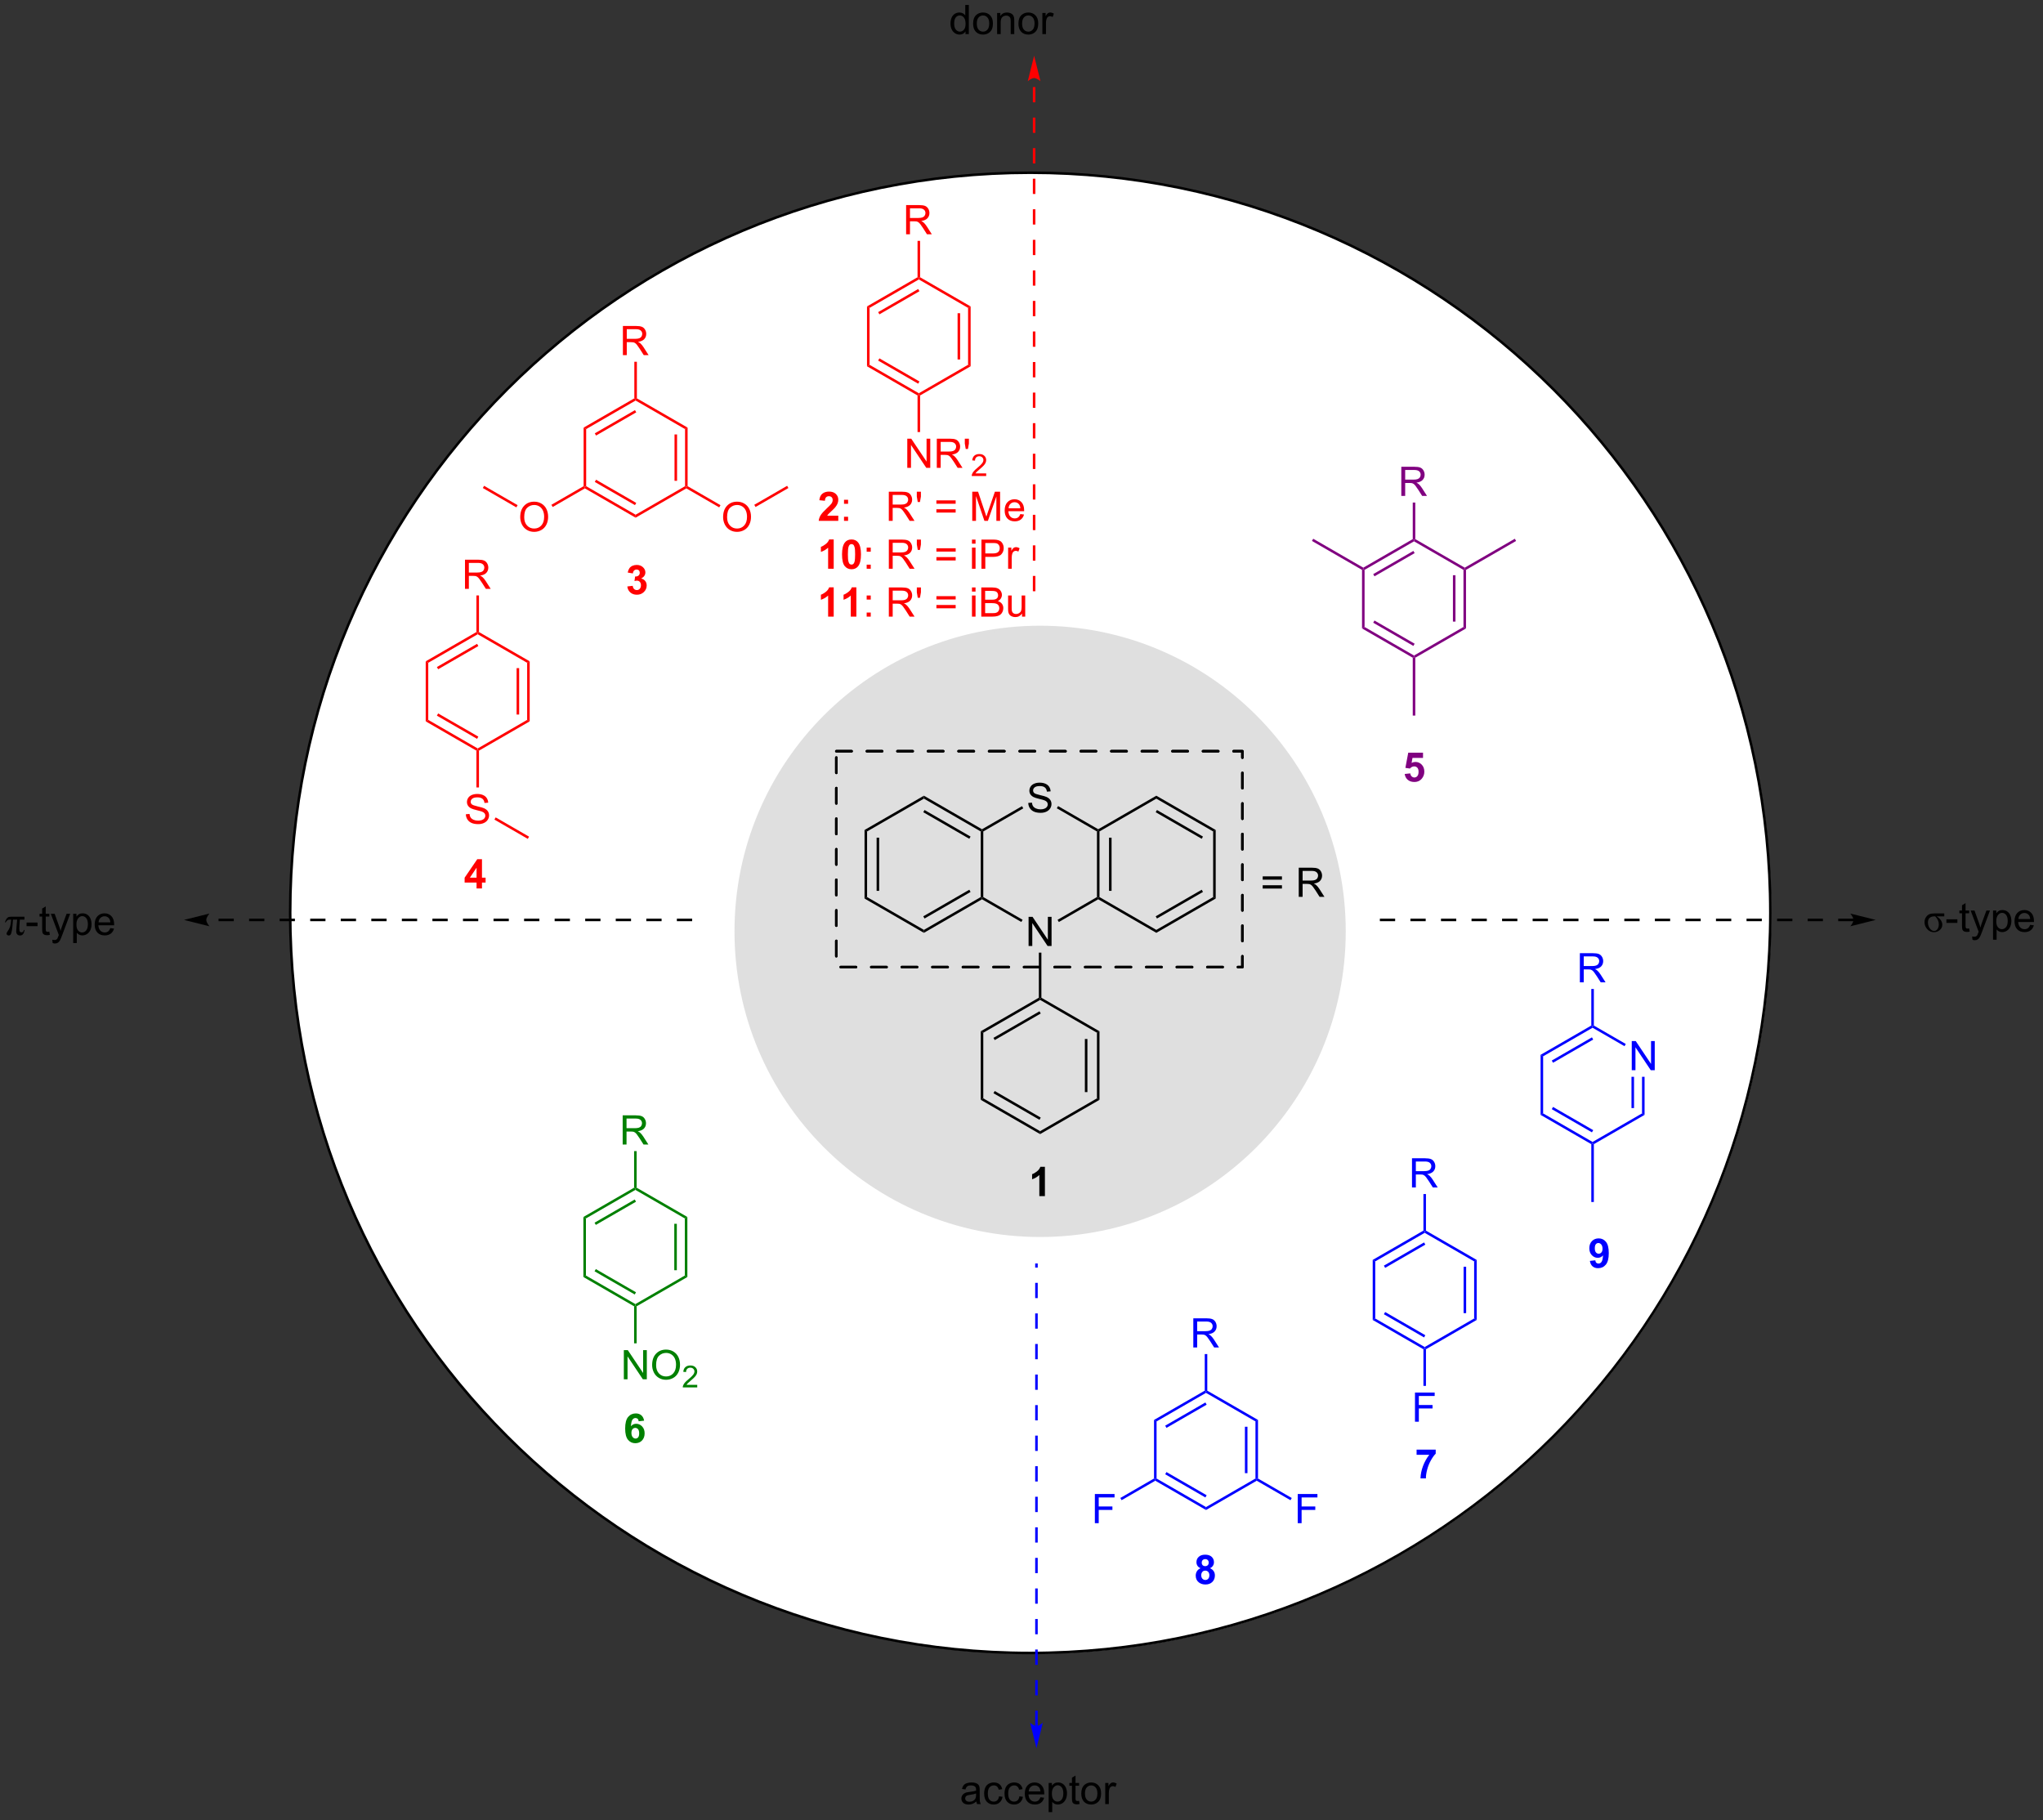 <?xml version="1.0" encoding="UTF-8"?>
<!DOCTYPE svg PUBLIC '-//W3C//DTD SVG 1.0//EN'
          'http://www.w3.org/TR/2001/REC-SVG-20010904/DTD/svg10.dtd'>
<svg stroke-dasharray="none" shape-rendering="auto" xmlns="http://www.w3.org/2000/svg" font-family="'Dialog'" text-rendering="auto" width="550" fill-opacity="1" color-interpolation="auto" color-rendering="auto" preserveAspectRatio="xMidYMid meet" font-size="12px" viewBox="0 0 550 490" fill="black" xmlns:xlink="http://www.w3.org/1999/xlink" stroke="black" image-rendering="auto" stroke-miterlimit="10" stroke-linecap="square" stroke-linejoin="miter" font-style="normal" stroke-width="1" height="490" stroke-dashoffset="0" font-weight="normal" stroke-opacity="1"
><rect x="0" y="0" width="550" height="490" fill="#333333" stroke="none"/><!--Generated by the Batik Graphics2D SVG Generator--><defs id="genericDefs"
  /><g
  ><defs id="defs1"
    ><clipPath clipPathUnits="userSpaceOnUse" id="clipPath1"
      ><path d="M0.699 2.161 L412.515 2.161 L412.515 369.162 L0.699 369.162 L0.699 2.161 Z"
      /></clipPath
      ><clipPath clipPathUnits="userSpaceOnUse" id="clipPath2"
      ><path d="M-1.295 2.758 L-1.295 359.554 L399.071 359.554 L399.071 2.758 Z"
      /></clipPath
    ></defs
    ><g fill="white" transform="scale(1.333,1.333) translate(-0.699,-2.161) matrix(1.029,0,0,1.029,2.031,-0.675)" stroke="white"
    ><path d="M201.009 327.32 C120.749 327.32 55.686 262.257 55.686 181.998 C55.686 101.739 120.749 36.675 201.009 36.675 C281.268 36.675 346.331 101.739 346.331 181.998 C346.331 262.257 281.268 327.32 201.009 327.32" stroke="none" clip-path="url(#clipPath2)"
    /></g
    ><g stroke-width="0.5" transform="matrix(1.371,0,0,1.371,1.776,-3.782)" stroke-linejoin="round" stroke-linecap="round"
    ><path fill="none" d="M201.009 327.32 C120.749 327.32 55.686 262.257 55.686 181.998 C55.686 101.739 120.749 36.675 201.009 36.675 C281.268 36.675 346.331 101.739 346.331 181.998 C346.331 262.257 281.268 327.32 201.009 327.32" clip-path="url(#clipPath2)"
    /></g
    ><g fill="rgb(223,223,223)" transform="matrix(1.371,0,0,1.371,1.776,-3.782)" stroke="rgb(223,223,223)"
    ><path d="M202.944 245.395 C169.938 245.395 143.181 218.638 143.181 185.632 C143.181 152.625 169.938 125.869 202.944 125.869 C235.95 125.869 262.707 152.625 262.707 185.632 C262.707 218.638 235.95 245.395 202.944 245.395" stroke="none" clip-path="url(#clipPath2)"
    /></g
    ><g fill="rgb(223,223,223)" stroke-width="0.5" transform="matrix(1.371,0,0,1.371,1.776,-3.782)" stroke-linecap="round" stroke="rgb(223,223,223)" stroke-linejoin="round"
    ><path fill="none" d="M202.944 245.395 C169.938 245.395 143.181 218.638 143.181 185.632 C143.181 152.625 169.938 125.869 202.944 125.869 C235.95 125.869 262.707 152.625 262.707 185.632 C262.707 218.638 235.95 245.395 202.944 245.395" clip-path="url(#clipPath2)"
    /></g
    ><g fill="purple" transform="matrix(1.371,0,0,1.371,1.776,-3.782)" stroke="purple"
    ><path d="M273.869 100.134 L273.869 94.408 L276.408 94.408 Q277.174 94.408 277.572 94.561 Q277.971 94.715 278.208 95.106 Q278.447 95.496 278.447 95.97 Q278.447 96.58 278.051 96.999 Q277.658 97.416 276.833 97.528 Q277.135 97.674 277.291 97.814 Q277.622 98.119 277.919 98.575 L278.916 100.134 L277.963 100.134 L277.205 98.942 Q276.872 98.426 276.656 98.153 Q276.442 97.879 276.273 97.77 Q276.104 97.66 275.926 97.619 Q275.799 97.59 275.505 97.59 L274.627 97.59 L274.627 100.134 L273.869 100.134 ZM274.627 96.934 L276.255 96.934 Q276.776 96.934 277.067 96.827 Q277.361 96.72 277.512 96.483 Q277.666 96.246 277.666 95.97 Q277.666 95.564 277.369 95.304 Q277.075 95.041 276.44 95.041 L274.627 95.041 L274.627 96.934 Z" stroke="none" clip-path="url(#clipPath2)"
    /></g
    ><g fill="purple" transform="matrix(1.371,0,0,1.371,1.776,-3.782)" stroke="purple"
    ><path d="M276.114 101.434 L276.614 101.434 L276.614 108.615 L276.364 108.759 L276.114 108.615 Z" stroke="none" clip-path="url(#clipPath2)"
    /></g
    ><g fill="purple" transform="matrix(1.371,0,0,1.371,1.776,-3.782)" stroke="purple"
    ><path d="M276.114 108.615 L276.364 108.759 L276.364 109.048 L266.655 114.654 L266.405 114.509 L266.405 114.221 ZM276.239 110.933 L268.35 115.488 L268.6 115.921 L276.489 111.366 Z" stroke="none" clip-path="url(#clipPath2)"
    /></g
    ><g fill="purple" transform="matrix(1.371,0,0,1.371,1.776,-3.782)" stroke="purple"
    ><path d="M266.155 114.654 L266.405 114.509 L266.655 114.654 L266.655 125.865 L266.155 126.154 Z" stroke="none" clip-path="url(#clipPath2)"
    /></g
    ><g fill="purple" transform="matrix(1.371,0,0,1.371,1.776,-3.782)" stroke="purple"
    ><path d="M266.155 126.154 L266.655 125.865 L276.364 131.471 L276.364 131.759 L276.114 131.904 ZM268.35 125.031 L276.239 129.586 L276.489 129.153 L268.6 124.598 Z" stroke="none" clip-path="url(#clipPath2)"
    /></g
    ><g fill="purple" transform="matrix(1.371,0,0,1.371,1.776,-3.782)" stroke="purple"
    ><path d="M276.614 131.904 L276.364 131.759 L276.364 131.471 L286.073 125.865 L286.573 126.154 Z" stroke="none" clip-path="url(#clipPath2)"
    /></g
    ><g fill="purple" transform="matrix(1.371,0,0,1.371,1.776,-3.782)" stroke="purple"
    ><path d="M286.573 126.154 L286.073 125.865 L286.073 114.654 L286.323 114.509 L286.573 114.654 ZM284.503 124.814 L284.503 115.704 L284.003 115.704 L284.003 124.814 Z" stroke="none" clip-path="url(#clipPath2)"
    /></g
    ><g fill="purple" transform="matrix(1.371,0,0,1.371,1.776,-3.782)" stroke="purple"
    ><path d="M286.323 114.221 L286.323 114.509 L286.073 114.654 L276.364 109.048 L276.364 108.759 L276.614 108.615 Z" stroke="none" clip-path="url(#clipPath2)"
    /></g
    ><g fill="purple" transform="matrix(1.371,0,0,1.371,1.776,-3.782)" stroke="purple"
    ><path d="M276.114 131.904 L276.364 131.759 L276.614 131.904 L276.614 143.259 L276.114 143.259 Z" stroke="none" clip-path="url(#clipPath2)"
    /></g
    ><g fill="purple" transform="matrix(1.371,0,0,1.371,1.776,-3.782)" stroke="purple"
    ><path d="M286.573 114.654 L286.323 114.509 L286.323 114.221 L296.158 108.543 L296.408 108.976 Z" stroke="none" clip-path="url(#clipPath2)"
    /></g
    ><g fill="purple" transform="matrix(1.371,0,0,1.371,1.776,-3.782)" stroke="purple"
    ><path d="M266.405 114.221 L266.405 114.509 L266.155 114.654 L256.32 108.976 L256.57 108.543 Z" stroke="none" clip-path="url(#clipPath2)"
    /></g
    ><g transform="matrix(1.371,0,0,1.371,1.776,-3.782)"
    ><path d="M168.467 165.726 L168.967 166.015 L168.967 178.9 L168.467 179.189 ZM170.838 167.24 L170.838 177.676 L171.338 177.676 L171.338 167.24 Z" stroke="none" clip-path="url(#clipPath2)"
    /></g
    ><g transform="matrix(1.371,0,0,1.371,1.776,-3.782)"
    ><path d="M168.467 179.189 L168.967 178.9 L180.126 185.343 L180.126 185.92 Z" stroke="none" clip-path="url(#clipPath2)"
    /></g
    ><g transform="matrix(1.371,0,0,1.371,1.776,-3.782)"
    ><path d="M180.126 185.92 L180.126 185.343 L191.285 178.9 L191.535 179.045 L191.535 179.333 ZM180.251 183.11 L189.289 177.892 L189.039 177.459 L180.001 182.677 Z" stroke="none" clip-path="url(#clipPath2)"
    /></g
    ><g transform="matrix(1.371,0,0,1.371,1.776,-3.782)"
    ><path d="M191.785 178.9 L191.535 179.045 L191.285 178.9 L191.285 166.015 L191.535 165.871 L191.785 166.015 Z" stroke="none" clip-path="url(#clipPath2)"
    /></g
    ><g transform="matrix(1.371,0,0,1.371,1.776,-3.782)"
    ><path d="M191.535 165.582 L191.535 165.871 L191.285 166.015 L180.126 159.572 L180.126 158.995 ZM189.289 167.023 L180.251 161.805 L180.001 162.238 L189.039 167.456 Z" stroke="none" clip-path="url(#clipPath2)"
    /></g
    ><g transform="matrix(1.371,0,0,1.371,1.776,-3.782)"
    ><path d="M180.126 158.995 L180.126 159.572 L168.967 166.015 L168.467 165.726 Z" stroke="none" clip-path="url(#clipPath2)"
    /></g
    ><g transform="matrix(1.371,0,0,1.371,1.776,-3.782)"
    ><path d="M200.678 188.507 L200.678 182.78 L201.457 182.78 L204.465 187.275 L204.465 182.78 L205.191 182.78 L205.191 188.507 L204.413 188.507 L201.405 184.007 L201.405 188.507 L200.678 188.507 Z" stroke="none" clip-path="url(#clipPath2)"
    /></g
    ><g transform="matrix(1.371,0,0,1.371,1.776,-3.782)"
    ><path d="M200.616 160.417 L201.332 160.355 Q201.381 160.785 201.566 161.061 Q201.754 161.337 202.144 161.506 Q202.535 161.675 203.022 161.675 Q203.457 161.675 203.788 161.548 Q204.121 161.417 204.282 161.194 Q204.444 160.97 204.444 160.704 Q204.444 160.433 204.288 160.233 Q204.131 160.032 203.772 159.894 Q203.543 159.805 202.754 159.615 Q201.965 159.425 201.647 159.259 Q201.238 159.042 201.035 158.725 Q200.835 158.407 200.835 158.011 Q200.835 157.579 201.079 157.201 Q201.327 156.824 201.798 156.628 Q202.272 156.433 202.85 156.433 Q203.488 156.433 203.973 156.639 Q204.46 156.845 204.72 157.243 Q204.983 157.641 205.004 158.144 L204.277 158.199 Q204.217 157.657 203.879 157.381 Q203.543 157.102 202.881 157.102 Q202.194 157.102 201.879 157.355 Q201.566 157.605 201.566 157.962 Q201.566 158.269 201.788 158.47 Q202.006 158.667 202.931 158.878 Q203.856 159.087 204.199 159.243 Q204.699 159.472 204.936 159.826 Q205.176 160.18 205.176 160.641 Q205.176 161.097 204.913 161.503 Q204.652 161.907 204.16 162.134 Q203.671 162.358 203.059 162.358 Q202.28 162.358 201.754 162.131 Q201.231 161.902 200.931 161.449 Q200.631 160.993 200.616 160.417 Z" stroke="none" clip-path="url(#clipPath2)"
    /></g
    ><g transform="matrix(1.371,0,0,1.371,1.776,-3.782)"
    ><path d="M191.535 179.333 L191.535 179.045 L191.785 178.9 L199.503 183.357 L199.253 183.79 Z" stroke="none" clip-path="url(#clipPath2)"
    /></g
    ><g transform="matrix(1.371,0,0,1.371,1.776,-3.782)"
    ><path d="M206.619 183.799 L206.369 183.366 L214.103 178.9 L214.353 179.045 L214.353 179.333 Z" stroke="none" clip-path="url(#clipPath2)"
    /></g
    ><g transform="matrix(1.371,0,0,1.371,1.776,-3.782)"
    ><path d="M214.603 178.9 L214.353 179.045 L214.103 178.9 L214.103 166.015 L214.353 165.871 L214.603 166.015 ZM216.974 177.676 L216.974 167.24 L216.474 167.24 L216.474 177.676 Z" stroke="none" clip-path="url(#clipPath2)"
    /></g
    ><g transform="matrix(1.371,0,0,1.371,1.776,-3.782)"
    ><path d="M214.353 165.582 L214.353 165.871 L214.103 166.015 L206.224 161.466 L206.474 161.033 Z" stroke="none" clip-path="url(#clipPath2)"
    /></g
    ><g transform="matrix(1.371,0,0,1.371,1.776,-3.782)"
    ><path d="M199.39 161.047 L199.64 161.48 L191.785 166.015 L191.535 165.871 L191.535 165.582 Z" stroke="none" clip-path="url(#clipPath2)"
    /></g
    ><g transform="matrix(1.371,0,0,1.371,1.776,-3.782)"
    ><path d="M214.353 179.333 L214.353 179.045 L214.603 178.9 L225.762 185.343 L225.762 185.92 Z" stroke="none" clip-path="url(#clipPath2)"
    /></g
    ><g transform="matrix(1.371,0,0,1.371,1.776,-3.782)"
    ><path d="M225.762 185.92 L225.762 185.343 L236.921 178.9 L237.421 179.189 ZM225.887 183.11 L234.925 177.892 L234.675 177.459 L225.637 182.677 Z" stroke="none" clip-path="url(#clipPath2)"
    /></g
    ><g transform="matrix(1.371,0,0,1.371,1.776,-3.782)"
    ><path d="M237.421 179.189 L236.921 178.9 L236.921 166.015 L237.421 165.726 Z" stroke="none" clip-path="url(#clipPath2)"
    /></g
    ><g transform="matrix(1.371,0,0,1.371,1.776,-3.782)"
    ><path d="M237.421 165.726 L236.921 166.015 L225.762 159.572 L225.762 158.995 ZM234.925 167.023 L225.887 161.805 L225.637 162.238 L234.675 167.456 Z" stroke="none" clip-path="url(#clipPath2)"
    /></g
    ><g transform="matrix(1.371,0,0,1.371,1.776,-3.782)"
    ><path d="M225.762 158.995 L225.762 159.572 L214.603 166.015 L214.353 165.871 L214.353 165.582 Z" stroke="none" clip-path="url(#clipPath2)"
    /></g
    ><g transform="matrix(1.371,0,0,1.371,1.776,-3.782)"
    ><path d="M202.694 189.807 L203.194 189.807 L203.194 198.661 L202.944 198.806 L202.694 198.661 Z" stroke="none" clip-path="url(#clipPath2)"
    /></g
    ><g transform="matrix(1.371,0,0,1.371,1.776,-3.782)"
    ><path d="M202.694 198.661 L202.944 198.806 L202.944 199.094 L191.785 205.537 L191.285 205.248 ZM202.819 201.327 L193.781 206.545 L194.031 206.978 L203.069 201.76 Z" stroke="none" clip-path="url(#clipPath2)"
    /></g
    ><g transform="matrix(1.371,0,0,1.371,1.776,-3.782)"
    ><path d="M191.285 205.248 L191.785 205.537 L191.785 218.423 L191.285 218.711 Z" stroke="none" clip-path="url(#clipPath2)"
    /></g
    ><g transform="matrix(1.371,0,0,1.371,1.776,-3.782)"
    ><path d="M191.285 218.711 L191.785 218.423 L202.944 224.865 L202.944 225.442 ZM193.781 217.414 L202.819 222.632 L203.069 222.199 L194.031 216.981 Z" stroke="none" clip-path="url(#clipPath2)"
    /></g
    ><g transform="matrix(1.371,0,0,1.371,1.776,-3.782)"
    ><path d="M202.944 225.442 L202.944 224.865 L214.103 218.423 L214.603 218.711 Z" stroke="none" clip-path="url(#clipPath2)"
    /></g
    ><g transform="matrix(1.371,0,0,1.371,1.776,-3.782)"
    ><path d="M214.603 218.711 L214.103 218.423 L214.103 205.537 L214.603 205.248 ZM212.232 217.198 L212.232 206.762 L211.732 206.762 L211.732 217.198 Z" stroke="none" clip-path="url(#clipPath2)"
    /></g
    ><g transform="matrix(1.371,0,0,1.371,1.776,-3.782)"
    ><path d="M214.603 205.248 L214.103 205.537 L202.944 199.094 L202.944 198.806 L203.194 198.661 Z" stroke="none" clip-path="url(#clipPath2)"
    /></g
    ><g fill="green" transform="matrix(1.371,0,0,1.371,1.776,-3.782)" stroke="green"
    ><path d="M120.974 227.482 L120.974 221.756 L123.513 221.756 Q124.278 221.756 124.677 221.909 Q125.075 222.063 125.312 222.453 Q125.552 222.844 125.552 223.318 Q125.552 223.927 125.156 224.347 Q124.763 224.763 123.937 224.875 Q124.239 225.021 124.395 225.162 Q124.726 225.466 125.023 225.922 L126.02 227.482 L125.067 227.482 L124.309 226.289 Q123.976 225.774 123.76 225.5 Q123.546 225.227 123.377 225.118 Q123.208 225.008 123.031 224.966 Q122.903 224.938 122.609 224.938 L121.731 224.938 L121.731 227.482 L120.974 227.482 ZM121.731 224.282 L123.359 224.282 Q123.88 224.282 124.171 224.175 Q124.466 224.068 124.617 223.831 Q124.77 223.594 124.77 223.318 Q124.77 222.912 124.474 222.651 Q124.179 222.388 123.544 222.388 L121.731 222.388 L121.731 224.282 Z" stroke="none" clip-path="url(#clipPath2)"
    /></g
    ><g fill="green" transform="matrix(1.371,0,0,1.371,1.776,-3.782)" stroke="green"
    ><path d="M123.218 228.782 L123.718 228.782 L123.718 235.963 L123.468 236.107 L123.218 235.963 Z" stroke="none" clip-path="url(#clipPath2)"
    /></g
    ><g fill="green" transform="matrix(1.371,0,0,1.371,1.776,-3.782)" stroke="green"
    ><path d="M123.218 235.963 L123.468 236.107 L123.468 236.396 L113.759 242.001 L113.259 241.713 ZM123.343 238.281 L115.454 242.836 L115.704 243.269 L123.593 238.714 Z" stroke="none" clip-path="url(#clipPath2)"
    /></g
    ><g fill="green" transform="matrix(1.371,0,0,1.371,1.776,-3.782)" stroke="green"
    ><path d="M113.259 241.713 L113.759 242.001 L113.759 253.213 L113.259 253.501 Z" stroke="none" clip-path="url(#clipPath2)"
    /></g
    ><g fill="green" transform="matrix(1.371,0,0,1.371,1.776,-3.782)" stroke="green"
    ><path d="M113.259 253.501 L113.759 253.213 L123.468 258.818 L123.468 259.107 L123.218 259.251 ZM115.454 252.379 L123.343 256.933 L123.593 256.5 L115.704 251.946 Z" stroke="none" clip-path="url(#clipPath2)"
    /></g
    ><g fill="green" transform="matrix(1.371,0,0,1.371,1.776,-3.782)" stroke="green"
    ><path d="M123.718 259.251 L123.468 259.107 L123.468 258.818 L133.178 253.213 L133.678 253.501 Z" stroke="none" clip-path="url(#clipPath2)"
    /></g
    ><g fill="green" transform="matrix(1.371,0,0,1.371,1.776,-3.782)" stroke="green"
    ><path d="M133.678 253.501 L133.178 253.213 L133.178 242.001 L133.678 241.713 ZM131.608 252.162 L131.608 243.052 L131.108 243.052 L131.108 252.162 Z" stroke="none" clip-path="url(#clipPath2)"
    /></g
    ><g fill="green" transform="matrix(1.371,0,0,1.371,1.776,-3.782)" stroke="green"
    ><path d="M133.678 241.713 L133.178 242.001 L123.468 236.396 L123.468 236.107 L123.718 235.963 Z" stroke="none" clip-path="url(#clipPath2)"
    /></g
    ><g fill="green" transform="matrix(1.371,0,0,1.371,1.776,-3.782)" stroke="green"
    ><path d="M121.203 273.582 L121.203 267.856 L121.981 267.856 L124.989 272.35 L124.989 267.856 L125.716 267.856 L125.716 273.582 L124.937 273.582 L121.929 269.082 L121.929 273.582 L121.203 273.582 ZM126.759 270.793 Q126.759 269.366 127.524 268.561 Q128.29 267.754 129.501 267.754 Q130.293 267.754 130.928 268.134 Q131.566 268.512 131.899 269.189 Q132.235 269.866 132.235 270.725 Q132.235 271.598 131.884 272.285 Q131.532 272.973 130.886 273.327 Q130.243 273.681 129.496 273.681 Q128.688 273.681 128.05 273.29 Q127.415 272.897 127.087 272.223 Q126.759 271.546 126.759 270.793 ZM127.54 270.803 Q127.54 271.84 128.095 272.436 Q128.652 273.03 129.493 273.03 Q130.347 273.03 130.899 272.428 Q131.454 271.827 131.454 270.723 Q131.454 270.022 131.217 269.501 Q130.98 268.981 130.524 268.694 Q130.071 268.405 129.504 268.405 Q128.699 268.405 128.118 268.96 Q127.54 269.512 127.54 270.803 Z" stroke="none" clip-path="url(#clipPath2)"
    /></g
    ><g fill="green" transform="matrix(1.371,0,0,1.371,1.776,-3.782)" stroke="green"
    ><path d="M135.615 274.674 L135.615 275.182 L132.775 275.182 Q132.769 274.991 132.838 274.815 Q132.945 274.526 133.183 274.245 Q133.423 273.963 133.875 273.594 Q134.574 273.02 134.82 272.684 Q135.066 272.348 135.066 272.049 Q135.066 271.737 134.841 271.522 Q134.619 271.305 134.257 271.305 Q133.877 271.305 133.648 271.534 Q133.42 271.762 133.418 272.166 L132.875 272.112 Q132.931 271.504 133.295 271.188 Q133.658 270.87 134.269 270.87 Q134.888 270.87 135.248 271.213 Q135.609 271.555 135.609 272.061 Q135.609 272.319 135.504 272.569 Q135.398 272.817 135.152 273.092 Q134.908 273.368 134.339 273.848 Q133.865 274.247 133.73 274.389 Q133.595 274.532 133.507 274.674 L135.615 274.674 Z" stroke="none" clip-path="url(#clipPath2)"
    /></g
    ><g fill="green" transform="matrix(1.371,0,0,1.371,1.776,-3.782)" stroke="green"
    ><path d="M123.218 259.251 L123.468 259.107 L123.718 259.251 L123.718 266.522 L123.218 266.522 Z" stroke="none" clip-path="url(#clipPath2)"
    /></g
    ><g fill="blue" transform="matrix(1.371,0,0,1.371,1.776,-3.782)" stroke="blue"
    ><path d="M308.931 195.645 L308.931 189.919 L311.47 189.919 Q312.236 189.919 312.634 190.072 Q313.033 190.226 313.27 190.617 Q313.509 191.007 313.509 191.481 Q313.509 192.09 313.114 192.51 Q312.72 192.927 311.895 193.038 Q312.197 193.184 312.353 193.325 Q312.684 193.63 312.981 194.085 L313.978 195.645 L313.025 195.645 L312.267 194.452 Q311.934 193.937 311.718 193.663 Q311.504 193.39 311.335 193.281 Q311.166 193.171 310.989 193.13 Q310.861 193.101 310.567 193.101 L309.689 193.101 L309.689 195.645 L308.931 195.645 ZM309.689 192.445 L311.317 192.445 Q311.838 192.445 312.129 192.338 Q312.423 192.231 312.575 191.994 Q312.728 191.757 312.728 191.481 Q312.728 191.075 312.431 190.815 Q312.137 190.552 311.502 190.552 L309.689 190.552 L309.689 192.445 Z" stroke="none" clip-path="url(#clipPath2)"
    /></g
    ><g fill="blue" transform="matrix(1.371,0,0,1.371,1.776,-3.782)" stroke="blue"
    ><path d="M311.176 196.945 L311.676 196.945 L311.676 204.126 L311.426 204.27 L311.176 204.126 Z" stroke="none" clip-path="url(#clipPath2)"
    /></g
    ><g fill="blue" transform="matrix(1.371,0,0,1.371,1.776,-3.782)" stroke="blue"
    ><path d="M319.12 212.895 L319.12 207.169 L319.898 207.169 L322.906 211.663 L322.906 207.169 L323.633 207.169 L323.633 212.895 L322.854 212.895 L319.846 208.395 L319.846 212.895 L319.12 212.895 Z" stroke="none" clip-path="url(#clipPath2)"
    /></g
    ><g fill="blue" transform="matrix(1.371,0,0,1.371,1.776,-3.782)" stroke="blue"
    ><path d="M311.176 204.126 L311.426 204.27 L311.426 204.559 L301.717 210.165 L301.217 209.876 ZM311.301 206.444 L303.412 210.999 L303.662 211.432 L311.551 206.877 Z" stroke="none" clip-path="url(#clipPath2)"
    /></g
    ><g fill="blue" transform="matrix(1.371,0,0,1.371,1.776,-3.782)" stroke="blue"
    ><path d="M311.676 227.415 L311.426 227.27 L311.426 226.982 L321.135 221.376 L321.635 221.665 Z" stroke="none" clip-path="url(#clipPath2)"
    /></g
    ><g fill="blue" transform="matrix(1.371,0,0,1.371,1.776,-3.782)" stroke="blue"
    ><path d="M321.635 221.665 L321.135 221.376 L321.135 214.195 L321.635 214.195 ZM319.565 220.325 L319.565 214.195 L319.065 214.195 L319.065 220.325 Z" stroke="none" clip-path="url(#clipPath2)"
    /></g
    ><g fill="blue" transform="matrix(1.371,0,0,1.371,1.776,-3.782)" stroke="blue"
    ><path d="M317.945 207.745 L317.695 208.178 L311.426 204.559 L311.426 204.27 L311.676 204.126 Z" stroke="none" clip-path="url(#clipPath2)"
    /></g
    ><g fill="blue" transform="matrix(1.371,0,0,1.371,1.776,-3.782)" stroke="blue"
    ><path d="M311.176 227.415 L311.426 227.27 L311.676 227.415 L311.676 238.77 L311.176 238.77 Z" stroke="none" clip-path="url(#clipPath2)"
    /></g
    ><g fill="blue" transform="matrix(1.371,0,0,1.371,1.776,-3.782)" stroke="blue"
    ><path d="M275.966 235.914 L275.966 230.187 L278.505 230.187 Q279.27 230.187 279.669 230.341 Q280.067 230.494 280.304 230.885 Q280.544 231.276 280.544 231.75 Q280.544 232.359 280.148 232.778 Q279.755 233.195 278.929 233.307 Q279.231 233.453 279.387 233.593 Q279.718 233.898 280.015 234.354 L281.012 235.914 L280.059 235.914 L279.301 234.721 Q278.968 234.205 278.752 233.932 Q278.538 233.658 278.369 233.549 Q278.2 233.44 278.023 233.398 Q277.895 233.369 277.601 233.369 L276.723 233.369 L276.723 235.914 L275.966 235.914 ZM276.723 232.713 L278.351 232.713 Q278.872 232.713 279.163 232.606 Q279.458 232.5 279.609 232.263 Q279.762 232.026 279.762 231.75 Q279.762 231.343 279.466 231.083 Q279.171 230.82 278.536 230.82 L276.723 230.82 L276.723 232.713 Z" stroke="none" clip-path="url(#clipPath2)"
    /></g
    ><g fill="blue" transform="matrix(1.371,0,0,1.371,1.776,-3.782)" stroke="blue"
    ><path d="M278.21 237.214 L278.71 237.214 L278.71 244.394 L278.46 244.539 L278.21 244.394 Z" stroke="none" clip-path="url(#clipPath2)"
    /></g
    ><g fill="blue" transform="matrix(1.371,0,0,1.371,1.776,-3.782)" stroke="blue"
    ><path d="M278.21 244.394 L278.46 244.539 L278.46 244.827 L268.751 250.433 L268.251 250.144 ZM278.335 246.712 L270.446 251.267 L270.696 251.7 L278.585 247.145 Z" stroke="none" clip-path="url(#clipPath2)"
    /></g
    ><g fill="blue" transform="matrix(1.371,0,0,1.371,1.776,-3.782)" stroke="blue"
    ><path d="M268.251 250.144 L268.751 250.433 L268.751 261.644 L268.251 261.933 Z" stroke="none" clip-path="url(#clipPath2)"
    /></g
    ><g fill="blue" transform="matrix(1.371,0,0,1.371,1.776,-3.782)" stroke="blue"
    ><path d="M268.251 261.933 L268.751 261.644 L278.46 267.25 L278.46 267.539 L278.21 267.683 ZM270.446 260.81 L278.335 265.365 L278.585 264.932 L270.696 260.377 Z" stroke="none" clip-path="url(#clipPath2)"
    /></g
    ><g fill="blue" transform="matrix(1.371,0,0,1.371,1.776,-3.782)" stroke="blue"
    ><path d="M278.71 267.683 L278.46 267.539 L278.46 267.25 L288.17 261.644 L288.67 261.933 Z" stroke="none" clip-path="url(#clipPath2)"
    /></g
    ><g fill="blue" transform="matrix(1.371,0,0,1.371,1.776,-3.782)" stroke="blue"
    ><path d="M288.67 261.933 L288.17 261.644 L288.17 250.433 L288.67 250.144 ZM286.6 260.594 L286.6 251.484 L286.1 251.484 L286.1 260.594 Z" stroke="none" clip-path="url(#clipPath2)"
    /></g
    ><g fill="blue" transform="matrix(1.371,0,0,1.371,1.776,-3.782)" stroke="blue"
    ><path d="M288.67 250.144 L288.17 250.433 L278.46 244.827 L278.46 244.539 L278.71 244.394 Z" stroke="none" clip-path="url(#clipPath2)"
    /></g
    ><g fill="blue" transform="matrix(1.371,0,0,1.371,1.776,-3.782)" stroke="blue"
    ><path d="M276.554 281.914 L276.554 276.187 L280.419 276.187 L280.419 276.861 L277.312 276.861 L277.312 278.635 L280 278.635 L280 279.312 L277.312 279.312 L277.312 281.914 L276.554 281.914 Z" stroke="none" clip-path="url(#clipPath2)"
    /></g
    ><g fill="blue" transform="matrix(1.371,0,0,1.371,1.776,-3.782)" stroke="blue"
    ><path d="M278.21 267.683 L278.46 267.539 L278.71 267.683 L278.71 274.879 L278.21 274.879 Z" stroke="none" clip-path="url(#clipPath2)"
    /></g
    ><g fill="blue" transform="matrix(1.371,0,0,1.371,1.776,-3.782)" stroke="blue"
    ><path d="M233.025 267.336 L233.025 261.609 L235.564 261.609 Q236.33 261.609 236.728 261.763 Q237.126 261.917 237.363 262.307 Q237.603 262.698 237.603 263.172 Q237.603 263.781 237.207 264.2 Q236.814 264.617 235.988 264.729 Q236.291 264.875 236.447 265.016 Q236.778 265.32 237.074 265.776 L238.072 267.336 L237.119 267.336 L236.361 266.143 Q236.028 265.628 235.811 265.354 Q235.598 265.081 235.429 264.971 Q235.259 264.862 235.082 264.82 Q234.955 264.792 234.66 264.792 L233.783 264.792 L233.783 267.336 L233.025 267.336 ZM233.783 264.135 L235.41 264.135 Q235.931 264.135 236.223 264.029 Q236.517 263.922 236.668 263.685 Q236.822 263.448 236.822 263.172 Q236.822 262.766 236.525 262.505 Q236.231 262.242 235.595 262.242 L233.783 262.242 L233.783 264.135 Z" stroke="none" clip-path="url(#clipPath2)"
    /></g
    ><g fill="blue" transform="matrix(1.371,0,0,1.371,1.776,-3.782)" stroke="blue"
    ><path d="M235.27 268.636 L235.77 268.636 L235.77 275.817 L235.52 275.961 L235.27 275.817 Z" stroke="none" clip-path="url(#clipPath2)"
    /></g
    ><g fill="blue" transform="matrix(1.371,0,0,1.371,1.776,-3.782)" stroke="blue"
    ><path d="M235.27 275.817 L235.52 275.961 L235.52 276.25 L225.81 281.855 L225.31 281.567 ZM235.395 278.135 L227.505 282.69 L227.755 283.123 L235.645 278.568 Z" stroke="none" clip-path="url(#clipPath2)"
    /></g
    ><g fill="blue" transform="matrix(1.371,0,0,1.371,1.776,-3.782)" stroke="blue"
    ><path d="M225.31 281.567 L225.81 281.855 L225.81 293.067 L225.56 293.211 L225.31 293.067 Z" stroke="none" clip-path="url(#clipPath2)"
    /></g
    ><g fill="blue" transform="matrix(1.371,0,0,1.371,1.776,-3.782)" stroke="blue"
    ><path d="M225.56 293.5 L225.56 293.211 L225.81 293.067 L235.52 298.672 L235.52 299.25 ZM227.505 292.232 L235.395 296.787 L235.645 296.354 L227.755 291.799 Z" stroke="none" clip-path="url(#clipPath2)"
    /></g
    ><g fill="blue" transform="matrix(1.371,0,0,1.371,1.776,-3.782)" stroke="blue"
    ><path d="M235.52 299.25 L235.52 298.672 L245.229 293.067 L245.479 293.211 L245.479 293.5 Z" stroke="none" clip-path="url(#clipPath2)"
    /></g
    ><g fill="blue" transform="matrix(1.371,0,0,1.371,1.776,-3.782)" stroke="blue"
    ><path d="M245.729 293.067 L245.479 293.211 L245.229 293.067 L245.229 281.855 L245.729 281.567 ZM243.659 292.016 L243.659 282.906 L243.159 282.906 L243.159 292.016 Z" stroke="none" clip-path="url(#clipPath2)"
    /></g
    ><g fill="blue" transform="matrix(1.371,0,0,1.371,1.776,-3.782)" stroke="blue"
    ><path d="M245.729 281.567 L245.229 281.855 L235.52 276.25 L235.52 275.961 L235.77 275.817 Z" stroke="none" clip-path="url(#clipPath2)"
    /></g
    ><g fill="blue" transform="matrix(1.371,0,0,1.371,1.776,-3.782)" stroke="blue"
    ><path d="M213.695 301.836 L213.695 296.109 L217.559 296.109 L217.559 296.784 L214.453 296.784 L214.453 298.557 L217.14 298.557 L217.14 299.234 L214.453 299.234 L214.453 301.836 L213.695 301.836 Z" stroke="none" clip-path="url(#clipPath2)"
    /></g
    ><g fill="blue" transform="matrix(1.371,0,0,1.371,1.776,-3.782)" stroke="blue"
    ><path d="M225.31 293.067 L225.56 293.211 L225.56 293.5 L218.945 297.319 L218.695 296.886 Z" stroke="none" clip-path="url(#clipPath2)"
    /></g
    ><g fill="blue" transform="matrix(1.371,0,0,1.371,1.776,-3.782)" stroke="blue"
    ><path d="M253.532 301.836 L253.532 296.109 L257.397 296.109 L257.397 296.784 L254.29 296.784 L254.29 298.557 L256.977 298.557 L256.977 299.234 L254.29 299.234 L254.29 301.836 L253.532 301.836 Z" stroke="none" clip-path="url(#clipPath2)"
    /></g
    ><g fill="blue" transform="matrix(1.371,0,0,1.371,1.776,-3.782)" stroke="blue"
    ><path d="M245.479 293.5 L245.479 293.211 L245.729 293.067 L252.357 296.893 L252.107 297.326 Z" stroke="none" clip-path="url(#clipPath2)"
    /></g
    ><g fill="red" transform="matrix(1.371,0,0,1.371,1.776,-3.782)" stroke="red"
    ><path d="M121.02 72.49 L121.02 66.763 L123.559 66.763 Q124.324 66.763 124.723 66.917 Q125.121 67.071 125.358 67.461 Q125.598 67.852 125.598 68.326 Q125.598 68.935 125.202 69.355 Q124.809 69.771 123.983 69.883 Q124.285 70.029 124.442 70.17 Q124.772 70.475 125.069 70.93 L126.067 72.49 L125.114 72.49 L124.356 71.297 Q124.022 70.782 123.806 70.508 Q123.593 70.235 123.423 70.126 Q123.254 70.016 123.077 69.975 Q122.949 69.946 122.655 69.946 L121.778 69.946 L121.778 72.49 L121.02 72.49 ZM121.778 69.29 L123.405 69.29 Q123.926 69.29 124.218 69.183 Q124.512 69.076 124.663 68.839 Q124.817 68.602 124.817 68.326 Q124.817 67.92 124.52 67.659 Q124.225 67.396 123.59 67.396 L121.778 67.396 L121.778 69.29 Z" stroke="none" clip-path="url(#clipPath2)"
    /></g
    ><g fill="red" transform="matrix(1.371,0,0,1.371,1.776,-3.782)" stroke="red"
    ><path d="M123.264 73.79 L123.764 73.79 L123.764 80.971 L123.514 81.115 L123.264 80.971 Z" stroke="none" clip-path="url(#clipPath2)"
    /></g
    ><g fill="red" transform="matrix(1.371,0,0,1.371,1.776,-3.782)" stroke="red"
    ><path d="M123.264 80.971 L123.514 81.115 L123.514 81.404 L113.805 87.01 L113.305 86.721 ZM123.389 83.289 L115.5 87.844 L115.75 88.277 L123.639 83.722 Z" stroke="none" clip-path="url(#clipPath2)"
    /></g
    ><g fill="red" transform="matrix(1.371,0,0,1.371,1.776,-3.782)" stroke="red"
    ><path d="M113.305 86.721 L113.805 87.01 L113.805 98.221 L113.555 98.365 L113.305 98.221 Z" stroke="none" clip-path="url(#clipPath2)"
    /></g
    ><g fill="red" transform="matrix(1.371,0,0,1.371,1.776,-3.782)" stroke="red"
    ><path d="M113.555 98.654 L113.555 98.365 L113.805 98.221 L123.514 103.826 L123.514 104.404 ZM115.5 97.386 L123.389 101.941 L123.639 101.508 L115.75 96.954 Z" stroke="none" clip-path="url(#clipPath2)"
    /></g
    ><g fill="red" transform="matrix(1.371,0,0,1.371,1.776,-3.782)" stroke="red"
    ><path d="M123.514 104.404 L123.514 103.826 L133.224 98.221 L133.474 98.365 L133.474 98.654 Z" stroke="none" clip-path="url(#clipPath2)"
    /></g
    ><g fill="red" transform="matrix(1.371,0,0,1.371,1.776,-3.782)" stroke="red"
    ><path d="M133.724 98.221 L133.474 98.365 L133.224 98.221 L133.224 87.01 L133.724 86.721 ZM131.654 97.17 L131.654 88.06 L131.154 88.06 L131.154 97.17 Z" stroke="none" clip-path="url(#clipPath2)"
    /></g
    ><g fill="red" transform="matrix(1.371,0,0,1.371,1.776,-3.782)" stroke="red"
    ><path d="M133.724 86.721 L133.224 87.01 L123.514 81.404 L123.514 81.115 L123.764 80.971 Z" stroke="none" clip-path="url(#clipPath2)"
    /></g
    ><g fill="red" transform="matrix(1.371,0,0,1.371,1.776,-3.782)" stroke="red"
    ><path d="M100.859 104.301 Q100.859 102.874 101.624 102.069 Q102.39 101.262 103.601 101.262 Q104.393 101.262 105.028 101.642 Q105.666 102.02 105.999 102.697 Q106.335 103.374 106.335 104.233 Q106.335 105.106 105.984 105.793 Q105.632 106.481 104.987 106.835 Q104.343 107.189 103.596 107.189 Q102.789 107.189 102.151 106.798 Q101.515 106.405 101.187 105.731 Q100.859 105.054 100.859 104.301 ZM101.64 104.311 Q101.64 105.348 102.195 105.944 Q102.752 106.538 103.593 106.538 Q104.448 106.538 104.999 105.936 Q105.554 105.335 105.554 104.231 Q105.554 103.53 105.317 103.009 Q105.08 102.489 104.624 102.202 Q104.171 101.913 103.604 101.913 Q102.799 101.913 102.218 102.468 Q101.64 103.02 101.64 104.311 Z" stroke="none" clip-path="url(#clipPath2)"
    /></g
    ><g fill="red" transform="matrix(1.371,0,0,1.371,1.776,-3.782)" stroke="red"
    ><path d="M113.305 98.221 L113.555 98.365 L113.555 98.654 L107.228 102.307 L106.978 101.874 Z" stroke="none" clip-path="url(#clipPath2)"
    /></g
    ><g fill="red" transform="matrix(1.371,0,0,1.371,1.776,-3.782)" stroke="red"
    ><path d="M140.696 104.301 Q140.696 102.874 141.462 102.069 Q142.227 101.262 143.438 101.262 Q144.23 101.262 144.865 101.642 Q145.503 102.02 145.837 102.697 Q146.173 103.374 146.173 104.233 Q146.173 105.106 145.821 105.793 Q145.47 106.481 144.824 106.835 Q144.18 107.189 143.433 107.189 Q142.626 107.189 141.988 106.798 Q141.352 106.405 141.024 105.731 Q140.696 105.054 140.696 104.301 ZM141.477 104.311 Q141.477 105.348 142.032 105.944 Q142.589 106.538 143.43 106.538 Q144.285 106.538 144.837 105.936 Q145.391 105.335 145.391 104.231 Q145.391 103.53 145.154 103.009 Q144.917 102.489 144.462 102.202 Q144.008 101.913 143.441 101.913 Q142.636 101.913 142.055 102.468 Q141.477 103.02 141.477 104.311 Z" stroke="none" clip-path="url(#clipPath2)"
    /></g
    ><g fill="red" transform="matrix(1.371,0,0,1.371,1.776,-3.782)" stroke="red"
    ><path d="M133.474 98.654 L133.474 98.365 L133.724 98.221 L140.181 101.949 L139.931 102.382 Z" stroke="none" clip-path="url(#clipPath2)"
    /></g
    ><g fill="red" transform="matrix(1.371,0,0,1.371,1.776,-3.782)" stroke="red"
    ><path d="M100.344 101.949 L100.094 102.382 L93.512 98.582 L93.762 98.149 Z" stroke="none" clip-path="url(#clipPath2)"
    /></g
    ><g fill="red" transform="matrix(1.371,0,0,1.371,1.776,-3.782)" stroke="red"
    ><path d="M147.065 102.307 L146.815 101.874 L153.267 98.149 L153.517 98.582 Z" stroke="none" clip-path="url(#clipPath2)"
    /></g
    ><g fill="red" transform="matrix(1.371,0,0,1.371,1.776,-3.782)" stroke="red"
    ><path d="M176.631 48.756 L176.631 43.029 L179.17 43.029 Q179.935 43.029 180.334 43.183 Q180.732 43.337 180.969 43.727 Q181.209 44.118 181.209 44.592 Q181.209 45.201 180.813 45.621 Q180.42 46.037 179.594 46.149 Q179.896 46.295 180.053 46.436 Q180.383 46.74 180.68 47.196 L181.678 48.756 L180.725 48.756 L179.967 47.563 Q179.633 47.048 179.417 46.774 Q179.204 46.501 179.034 46.391 Q178.865 46.282 178.688 46.24 Q178.56 46.212 178.266 46.212 L177.388 46.212 L177.388 48.756 L176.631 48.756 ZM177.388 45.556 L179.016 45.556 Q179.537 45.556 179.829 45.449 Q180.123 45.342 180.274 45.105 Q180.428 44.868 180.428 44.592 Q180.428 44.186 180.131 43.925 Q179.836 43.662 179.201 43.662 L177.388 43.662 L177.388 45.556 Z" stroke="none" clip-path="url(#clipPath2)"
    /></g
    ><g fill="red" transform="matrix(1.371,0,0,1.371,1.776,-3.782)" stroke="red"
    ><path d="M178.875 50.056 L179.375 50.056 L179.375 57.197 L179.125 57.341 L178.875 57.197 Z" stroke="none" clip-path="url(#clipPath2)"
    /></g
    ><g fill="red" transform="matrix(1.371,0,0,1.371,1.776,-3.782)" stroke="red"
    ><path d="M178.875 57.197 L179.125 57.341 L179.125 57.63 L169.451 63.215 L168.951 62.927 ZM179 59.507 L171.138 64.046 L171.388 64.479 L179.25 59.94 Z" stroke="none" clip-path="url(#clipPath2)"
    /></g
    ><g fill="red" transform="matrix(1.371,0,0,1.371,1.776,-3.782)" stroke="red"
    ><path d="M168.951 62.927 L169.451 63.215 L169.451 74.387 L168.951 74.675 Z" stroke="none" clip-path="url(#clipPath2)"
    /></g
    ><g fill="red" transform="matrix(1.371,0,0,1.371,1.776,-3.782)" stroke="red"
    ><path d="M168.951 74.675 L169.451 74.387 L179.125 79.972 L179.125 80.261 L178.875 80.406 ZM171.138 73.557 L179 78.096 L179.25 77.663 L171.388 73.124 Z" stroke="none" clip-path="url(#clipPath2)"
    /></g
    ><g fill="red" transform="matrix(1.371,0,0,1.371,1.776,-3.782)" stroke="red"
    ><path d="M179.375 80.406 L179.125 80.261 L179.125 79.972 L188.8 74.387 L189.3 74.675 Z" stroke="none" clip-path="url(#clipPath2)"
    /></g
    ><g fill="red" transform="matrix(1.371,0,0,1.371,1.776,-3.782)" stroke="red"
    ><path d="M189.3 74.675 L188.8 74.387 L188.8 63.215 L189.3 62.927 ZM187.237 73.34 L187.237 64.262 L186.737 64.262 L186.737 73.34 Z" stroke="none" clip-path="url(#clipPath2)"
    /></g
    ><g fill="red" transform="matrix(1.371,0,0,1.371,1.776,-3.782)" stroke="red"
    ><path d="M189.3 62.927 L188.8 63.215 L179.125 57.63 L179.125 57.341 L179.375 57.197 Z" stroke="none" clip-path="url(#clipPath2)"
    /></g
    ><g fill="red" transform="matrix(1.371,0,0,1.371,1.776,-3.782)" stroke="red"
    ><path d="M176.86 94.621 L176.86 88.895 L177.638 88.895 L180.646 93.389 L180.646 88.895 L181.373 88.895 L181.373 94.621 L180.594 94.621 L177.586 90.121 L177.586 94.621 L176.86 94.621 ZM182.658 94.621 L182.658 88.895 L185.197 88.895 Q185.963 88.895 186.361 89.048 Q186.76 89.202 186.997 89.593 Q187.236 89.983 187.236 90.457 Q187.236 91.067 186.84 91.486 Q186.447 91.903 185.622 92.014 Q185.924 92.16 186.08 92.301 Q186.411 92.606 186.708 93.061 L187.705 94.621 L186.752 94.621 L185.994 93.429 Q185.661 92.913 185.445 92.639 Q185.231 92.366 185.062 92.257 Q184.892 92.147 184.715 92.106 Q184.588 92.077 184.293 92.077 L183.416 92.077 L183.416 94.621 L182.658 94.621 ZM183.416 91.421 L185.043 91.421 Q185.564 91.421 185.856 91.314 Q186.15 91.207 186.301 90.97 Q186.455 90.733 186.455 90.457 Q186.455 90.051 186.158 89.791 Q185.864 89.528 185.228 89.528 L183.416 89.528 L183.416 91.421 ZM188.336 90.921 L188.157 89.85 L188.157 88.895 L188.959 88.895 L188.959 89.85 L188.771 90.921 L188.336 90.921 Z" stroke="none" clip-path="url(#clipPath2)"
    /></g
    ><g fill="red" transform="matrix(1.371,0,0,1.371,1.776,-3.782)" stroke="red"
    ><path d="M192.354 95.713 L192.354 96.221 L189.514 96.221 Q189.508 96.03 189.577 95.854 Q189.684 95.565 189.922 95.284 Q190.163 95.002 190.614 94.633 Q191.313 94.059 191.559 93.723 Q191.805 93.387 191.805 93.088 Q191.805 92.776 191.581 92.561 Q191.358 92.344 190.997 92.344 Q190.616 92.344 190.387 92.573 Q190.159 92.801 190.157 93.206 L189.614 93.151 Q189.67 92.544 190.034 92.227 Q190.397 91.909 191.008 91.909 Q191.627 91.909 191.987 92.252 Q192.348 92.594 192.348 93.1 Q192.348 93.358 192.243 93.608 Q192.137 93.856 191.891 94.132 Q191.647 94.407 191.079 94.887 Q190.604 95.286 190.469 95.428 Q190.334 95.571 190.247 95.713 L192.354 95.713 Z" stroke="none" clip-path="url(#clipPath2)"
    /></g
    ><g fill="red" transform="matrix(1.371,0,0,1.371,1.776,-3.782)" stroke="red"
    ><path d="M178.875 80.406 L179.125 80.261 L179.375 80.406 L179.375 87.587 L178.875 87.587 Z" stroke="none" clip-path="url(#clipPath2)"
    /></g
    ><g fill="red" transform="matrix(1.371,0,0,1.371,1.776,-3.782)" stroke="red"
    ><path d="M90.012 118.379 L90.012 112.653 L92.551 112.653 Q93.317 112.653 93.715 112.807 Q94.114 112.96 94.351 113.351 Q94.59 113.742 94.59 114.215 Q94.59 114.825 94.194 115.244 Q93.801 115.661 92.976 115.773 Q93.278 115.919 93.434 116.059 Q93.765 116.364 94.062 116.82 L95.059 118.379 L94.106 118.379 L93.348 117.187 Q93.015 116.671 92.799 116.398 Q92.585 116.124 92.416 116.015 Q92.246 115.906 92.069 115.864 Q91.942 115.835 91.647 115.835 L90.77 115.835 L90.77 118.379 L90.012 118.379 ZM90.77 115.179 L92.397 115.179 Q92.918 115.179 93.21 115.072 Q93.504 114.965 93.655 114.728 Q93.809 114.492 93.809 114.215 Q93.809 113.809 93.512 113.549 Q93.218 113.286 92.582 113.286 L90.77 113.286 L90.77 115.179 Z" stroke="none" clip-path="url(#clipPath2)"
    /></g
    ><g fill="red" transform="matrix(1.371,0,0,1.371,1.776,-3.782)" stroke="red"
    ><path d="M92.257 119.68 L92.757 119.68 L92.757 126.86 L92.507 127.004 L92.257 126.86 Z" stroke="none" clip-path="url(#clipPath2)"
    /></g
    ><g fill="red" transform="matrix(1.371,0,0,1.371,1.776,-3.782)" stroke="red"
    ><path d="M92.257 126.86 L92.507 127.004 L92.507 127.293 L82.798 132.899 L82.298 132.61 ZM92.382 129.178 L84.493 133.733 L84.743 134.166 L92.632 129.611 Z" stroke="none" clip-path="url(#clipPath2)"
    /></g
    ><g fill="red" transform="matrix(1.371,0,0,1.371,1.776,-3.782)" stroke="red"
    ><path d="M82.298 132.61 L82.798 132.899 L82.798 144.11 L82.298 144.399 Z" stroke="none" clip-path="url(#clipPath2)"
    /></g
    ><g fill="red" transform="matrix(1.371,0,0,1.371,1.776,-3.782)" stroke="red"
    ><path d="M82.298 144.399 L82.798 144.11 L92.507 149.716 L92.507 150.005 L92.257 150.149 ZM84.493 143.276 L92.382 147.831 L92.632 147.398 L84.743 142.843 Z" stroke="none" clip-path="url(#clipPath2)"
    /></g
    ><g fill="red" transform="matrix(1.371,0,0,1.371,1.776,-3.782)" stroke="red"
    ><path d="M92.757 150.149 L92.507 150.005 L92.507 149.716 L102.216 144.11 L102.716 144.399 Z" stroke="none" clip-path="url(#clipPath2)"
    /></g
    ><g fill="red" transform="matrix(1.371,0,0,1.371,1.776,-3.782)" stroke="red"
    ><path d="M102.716 144.399 L102.216 144.11 L102.216 132.899 L102.716 132.61 ZM100.646 143.059 L100.646 133.95 L100.146 133.95 L100.146 143.059 Z" stroke="none" clip-path="url(#clipPath2)"
    /></g
    ><g fill="red" transform="matrix(1.371,0,0,1.371,1.776,-3.782)" stroke="red"
    ><path d="M102.716 132.61 L102.216 132.899 L92.507 127.293 L92.507 127.004 L92.757 126.86 Z" stroke="none" clip-path="url(#clipPath2)"
    /></g
    ><g fill="red" transform="matrix(1.371,0,0,1.371,1.776,-3.782)" stroke="red"
    ><path d="M90.179 162.638 L90.895 162.576 Q90.944 163.006 91.129 163.282 Q91.317 163.558 91.707 163.727 Q92.098 163.896 92.585 163.896 Q93.02 163.896 93.351 163.769 Q93.684 163.638 93.845 163.414 Q94.007 163.19 94.007 162.925 Q94.007 162.654 93.851 162.453 Q93.694 162.253 93.335 162.115 Q93.106 162.026 92.317 161.836 Q91.528 161.646 91.21 161.48 Q90.801 161.263 90.598 160.946 Q90.397 160.628 90.397 160.232 Q90.397 159.8 90.642 159.422 Q90.89 159.045 91.361 158.849 Q91.835 158.654 92.413 158.654 Q93.051 158.654 93.535 158.86 Q94.022 159.065 94.283 159.464 Q94.546 159.862 94.567 160.365 L93.84 160.42 Q93.78 159.878 93.442 159.602 Q93.106 159.323 92.444 159.323 Q91.757 159.323 91.442 159.576 Q91.129 159.826 91.129 160.183 Q91.129 160.49 91.351 160.69 Q91.569 160.888 92.494 161.099 Q93.418 161.308 93.762 161.464 Q94.262 161.693 94.499 162.047 Q94.739 162.401 94.739 162.862 Q94.739 163.318 94.476 163.724 Q94.215 164.128 93.723 164.355 Q93.234 164.578 92.621 164.578 Q91.843 164.578 91.317 164.352 Q90.793 164.123 90.494 163.67 Q90.194 163.214 90.179 162.638 Z" stroke="none" clip-path="url(#clipPath2)"
    /></g
    ><g fill="red" transform="matrix(1.371,0,0,1.371,1.776,-3.782)" stroke="red"
    ><path d="M92.257 150.149 L92.507 150.005 L92.757 150.149 L92.757 157.373 L92.257 157.373 Z" stroke="none" clip-path="url(#clipPath2)"
    /></g
    ><g fill="red" transform="matrix(1.371,0,0,1.371,1.776,-3.782)" stroke="red"
    ><path d="M95.787 163.687 L96.037 163.254 L102.591 167.038 L102.341 167.471 Z" stroke="none" clip-path="url(#clipPath2)"
    /></g
    ><g transform="matrix(1.371,0,0,1.371,1.776,-3.782)"
    ><path d="M188.291 9.456 L188.291 8.933 Q187.897 9.55 187.132 9.55 Q186.634 9.55 186.218 9.277 Q185.804 9.003 185.574 8.514 Q185.345 8.021 185.345 7.386 Q185.345 6.764 185.551 6.258 Q185.759 5.753 186.173 5.485 Q186.587 5.214 187.1 5.214 Q187.475 5.214 187.767 5.373 Q188.061 5.529 188.244 5.785 L188.244 3.73 L188.944 3.73 L188.944 9.456 L188.291 9.456 ZM186.069 7.386 Q186.069 8.183 186.405 8.579 Q186.741 8.972 187.197 8.972 Q187.658 8.972 187.981 8.594 Q188.304 8.217 188.304 7.443 Q188.304 6.592 187.975 6.193 Q187.647 5.795 187.166 5.795 Q186.697 5.795 186.382 6.178 Q186.069 6.561 186.069 7.386 ZM189.786 7.381 Q189.786 6.23 190.427 5.675 Q190.964 5.214 191.732 5.214 Q192.589 5.214 193.13 5.774 Q193.675 6.334 193.675 7.324 Q193.675 8.123 193.432 8.584 Q193.193 9.042 192.734 9.297 Q192.276 9.55 191.732 9.55 Q190.862 9.55 190.323 8.993 Q189.786 8.433 189.786 7.381 ZM190.511 7.381 Q190.511 8.178 190.857 8.576 Q191.206 8.972 191.732 8.972 Q192.255 8.972 192.602 8.574 Q192.951 8.175 192.951 7.357 Q192.951 6.589 192.602 6.193 Q192.253 5.795 191.732 5.795 Q191.206 5.795 190.857 6.191 Q190.511 6.584 190.511 7.381 ZM194.499 9.456 L194.499 5.308 L195.132 5.308 L195.132 5.896 Q195.587 5.214 196.452 5.214 Q196.827 5.214 197.139 5.35 Q197.454 5.482 197.611 5.701 Q197.767 5.92 197.829 6.222 Q197.869 6.417 197.869 6.904 L197.869 9.456 L197.166 9.456 L197.166 6.933 Q197.166 6.503 197.082 6.29 Q197.001 6.076 196.793 5.951 Q196.585 5.824 196.304 5.824 Q195.853 5.824 195.527 6.11 Q195.202 6.394 195.202 7.191 L195.202 9.456 L194.499 9.456 ZM198.685 7.381 Q198.685 6.23 199.326 5.675 Q199.862 5.214 200.63 5.214 Q201.487 5.214 202.029 5.774 Q202.573 6.334 202.573 7.324 Q202.573 8.123 202.331 8.584 Q202.091 9.042 201.633 9.297 Q201.175 9.55 200.63 9.55 Q199.761 9.55 199.221 8.993 Q198.685 8.433 198.685 7.381 ZM199.409 7.381 Q199.409 8.178 199.755 8.576 Q200.104 8.972 200.63 8.972 Q201.154 8.972 201.5 8.574 Q201.849 8.175 201.849 7.357 Q201.849 6.589 201.5 6.193 Q201.151 5.795 200.63 5.795 Q200.104 5.795 199.755 6.191 Q199.409 6.584 199.409 7.381 ZM203.389 9.456 L203.389 5.308 L204.022 5.308 L204.022 5.936 Q204.264 5.495 204.468 5.355 Q204.673 5.214 204.921 5.214 Q205.275 5.214 205.642 5.441 L205.4 6.092 Q205.142 5.941 204.884 5.941 Q204.655 5.941 204.47 6.079 Q204.288 6.217 204.21 6.464 Q204.093 6.839 204.093 7.285 L204.093 9.456 L203.389 9.456 Z" stroke="none" clip-path="url(#clipPath2)"
    /></g
    ><g transform="matrix(1.371,0,0,1.371,1.776,-3.782)"
    ><path d="M190.425 356.477 Q190.035 356.811 189.673 356.949 Q189.314 357.084 188.899 357.084 Q188.214 357.084 187.847 356.751 Q187.48 356.415 187.48 355.897 Q187.48 355.592 187.618 355.339 Q187.759 355.087 187.983 354.936 Q188.207 354.782 188.488 354.704 Q188.696 354.649 189.113 354.6 Q189.964 354.498 190.368 354.358 Q190.371 354.212 190.371 354.173 Q190.371 353.743 190.173 353.568 Q189.902 353.329 189.371 353.329 Q188.876 353.329 188.639 353.503 Q188.402 353.678 188.29 354.118 L187.603 354.024 Q187.696 353.584 187.91 353.313 Q188.126 353.04 188.532 352.894 Q188.939 352.748 189.472 352.748 Q190.004 352.748 190.334 352.873 Q190.668 352.998 190.824 353.188 Q190.98 353.376 191.043 353.665 Q191.079 353.844 191.079 354.313 L191.079 355.251 Q191.079 356.233 191.123 356.493 Q191.168 356.751 191.3 356.99 L190.566 356.99 Q190.457 356.772 190.425 356.477 ZM190.368 354.907 Q189.985 355.063 189.22 355.173 Q188.785 355.235 188.605 355.313 Q188.425 355.391 188.327 355.543 Q188.23 355.693 188.23 355.876 Q188.23 356.157 188.444 356.344 Q188.657 356.532 189.066 356.532 Q189.472 356.532 189.787 356.355 Q190.105 356.178 190.254 355.868 Q190.368 355.631 190.368 355.165 L190.368 354.907 ZM194.875 355.469 L195.567 355.561 Q195.453 356.274 194.987 356.68 Q194.52 357.084 193.841 357.084 Q192.989 357.084 192.471 356.527 Q191.953 355.969 191.953 354.93 Q191.953 354.259 192.174 353.756 Q192.398 353.251 192.854 353.001 Q193.31 352.748 193.843 352.748 Q194.52 352.748 194.95 353.089 Q195.38 353.43 195.5 354.061 L194.817 354.165 Q194.718 353.748 194.471 353.537 Q194.224 353.326 193.872 353.326 Q193.341 353.326 193.007 353.707 Q192.677 354.087 192.677 354.912 Q192.677 355.748 192.997 356.128 Q193.317 356.506 193.833 356.506 Q194.247 356.506 194.523 356.253 Q194.802 355.998 194.875 355.469 ZM198.875 355.469 L199.567 355.561 Q199.453 356.274 198.987 356.68 Q198.52 357.084 197.841 357.084 Q196.989 357.084 196.471 356.527 Q195.953 355.969 195.953 354.93 Q195.953 354.259 196.174 353.756 Q196.398 353.251 196.854 353.001 Q197.31 352.748 197.843 352.748 Q198.52 352.748 198.95 353.089 Q199.38 353.43 199.5 354.061 L198.817 354.165 Q198.718 353.748 198.471 353.537 Q198.224 353.326 197.872 353.326 Q197.341 353.326 197.007 353.707 Q196.677 354.087 196.677 354.912 Q196.677 355.748 196.997 356.128 Q197.317 356.506 197.833 356.506 Q198.247 356.506 198.523 356.253 Q198.802 355.998 198.875 355.469 ZM203.007 355.654 L203.734 355.743 Q203.562 356.381 203.096 356.733 Q202.632 357.084 201.911 357.084 Q201 357.084 200.466 356.524 Q199.935 355.962 199.935 354.951 Q199.935 353.904 200.474 353.326 Q201.013 352.748 201.872 352.748 Q202.703 352.748 203.229 353.316 Q203.757 353.881 203.757 354.907 Q203.757 354.969 203.755 355.094 L200.661 355.094 Q200.7 355.779 201.047 356.144 Q201.395 356.506 201.914 356.506 Q202.302 356.506 202.575 356.303 Q202.849 356.1 203.007 355.654 ZM200.7 354.516 L203.015 354.516 Q202.968 353.993 202.75 353.733 Q202.414 353.326 201.88 353.326 Q201.395 353.326 201.065 353.652 Q200.734 353.975 200.7 354.516 ZM204.618 358.582 L204.618 352.842 L205.259 352.842 L205.259 353.381 Q205.485 353.063 205.769 352.907 Q206.056 352.748 206.462 352.748 Q206.993 352.748 207.399 353.022 Q207.806 353.295 208.011 353.793 Q208.22 354.29 208.22 354.884 Q208.22 355.522 207.991 356.032 Q207.761 356.54 207.327 356.813 Q206.892 357.084 206.41 357.084 Q206.058 357.084 205.78 356.936 Q205.501 356.787 205.321 356.561 L205.321 358.582 L204.618 358.582 ZM205.254 354.938 Q205.254 355.74 205.577 356.123 Q205.902 356.506 206.363 356.506 Q206.832 356.506 207.165 356.11 Q207.501 355.712 207.501 354.881 Q207.501 354.087 207.173 353.693 Q206.847 353.298 206.394 353.298 Q205.946 353.298 205.6 353.719 Q205.254 354.139 205.254 354.938 ZM210.601 356.36 L210.703 356.983 Q210.406 357.045 210.172 357.045 Q209.789 357.045 209.578 356.925 Q209.367 356.803 209.281 356.605 Q209.195 356.407 209.195 355.774 L209.195 353.389 L208.679 353.389 L208.679 352.842 L209.195 352.842 L209.195 351.813 L209.895 351.391 L209.895 352.842 L210.601 352.842 L210.601 353.389 L209.895 353.389 L209.895 355.813 Q209.895 356.115 209.932 356.201 Q209.968 356.287 210.052 356.339 Q210.138 356.389 210.294 356.389 Q210.411 356.389 210.601 356.36 ZM211.027 354.915 Q211.027 353.764 211.668 353.209 Q212.204 352.748 212.972 352.748 Q213.829 352.748 214.371 353.308 Q214.915 353.868 214.915 354.858 Q214.915 355.657 214.673 356.118 Q214.433 356.576 213.975 356.832 Q213.517 357.084 212.972 357.084 Q212.103 357.084 211.564 356.527 Q211.027 355.967 211.027 354.915 ZM211.751 354.915 Q211.751 355.712 212.097 356.11 Q212.446 356.506 212.972 356.506 Q213.496 356.506 213.842 356.108 Q214.191 355.709 214.191 354.891 Q214.191 354.123 213.842 353.727 Q213.493 353.329 212.972 353.329 Q212.446 353.329 212.097 353.725 Q211.751 354.118 211.751 354.915 ZM215.732 356.99 L215.732 352.842 L216.364 352.842 L216.364 353.469 Q216.607 353.029 216.81 352.889 Q217.015 352.748 217.263 352.748 Q217.617 352.748 217.984 352.975 L217.742 353.626 Q217.484 353.475 217.226 353.475 Q216.997 353.475 216.812 353.613 Q216.63 353.751 216.552 353.998 Q216.435 354.373 216.435 354.818 L216.435 356.99 L215.732 356.99 Z" stroke="none" clip-path="url(#clipPath2)"
    /></g
    ><g transform="matrix(1.371,0,0,1.371,1.776,-3.782)"
    ><path d="M3.505 182.755 L3.505 183.326 L2.599 183.326 L2.521 184.513 Q2.497 184.82 2.497 185.047 Q2.497 185.591 2.622 185.711 Q2.75 185.828 2.93 185.828 Q3.305 185.828 3.375 185.357 L3.516 185.357 Q3.388 186.443 2.648 186.443 Q2.305 186.443 2.096 186.232 Q1.888 186.021 1.888 185.607 Q1.888 185.333 1.969 184.451 L2.075 183.326 L1.247 183.326 Q1.164 184.747 1.05 185.404 Q0.935 186.06 0.794 186.253 Q0.656 186.443 0.419 186.443 Q0.24 186.443 0.115 186.336 Q-0.008 186.232 -0.008 186.06 Q-0.008 185.896 0.203 185.609 Q0.513 185.195 0.664 184.75 Q0.818 184.302 0.896 183.326 L0.63 183.326 Q0.31 183.326 0.138 183.469 Q-0.031 183.609 -0.182 183.875 L-0.323 183.875 Q-0.211 183.458 -0.031 183.19 Q0.148 182.919 0.339 182.839 Q0.529 182.755 1.013 182.755 L3.505 182.755 Z" stroke="none" clip-path="url(#clipPath2)"
    /></g
    ><g transform="matrix(1.371,0,0,1.371,1.776,-3.782)"
    ><path d="M3.919 184.614 L3.919 183.906 L6.078 183.906 L6.078 184.614 L3.919 184.614 ZM8.391 185.703 L8.492 186.326 Q8.195 186.388 7.961 186.388 Q7.578 186.388 7.367 186.268 Q7.156 186.146 7.07 185.948 Q6.984 185.75 6.984 185.117 L6.984 182.732 L6.469 182.732 L6.469 182.185 L6.984 182.185 L6.984 181.156 L7.685 180.734 L7.685 182.185 L8.391 182.185 L8.391 182.732 L7.685 182.732 L7.685 185.156 Q7.685 185.458 7.721 185.544 Q7.758 185.63 7.841 185.682 Q7.927 185.732 8.083 185.732 Q8.201 185.732 8.391 185.703 ZM9.048 187.932 L8.97 187.271 Q9.199 187.333 9.371 187.333 Q9.605 187.333 9.746 187.255 Q9.887 187.177 9.978 187.036 Q10.043 186.932 10.191 186.513 Q10.212 186.456 10.254 186.341 L8.681 182.185 L9.439 182.185 L10.301 184.586 Q10.47 185.044 10.603 185.547 Q10.723 185.062 10.892 184.601 L11.777 182.185 L12.48 182.185 L10.902 186.404 Q10.65 187.089 10.509 187.346 Q10.322 187.693 10.079 187.854 Q9.837 188.018 9.501 188.018 Q9.298 188.018 9.048 187.932 ZM13.079 187.924 L13.079 182.185 L13.72 182.185 L13.72 182.724 Q13.947 182.406 14.23 182.25 Q14.517 182.091 14.923 182.091 Q15.454 182.091 15.861 182.364 Q16.267 182.638 16.473 183.135 Q16.681 183.633 16.681 184.226 Q16.681 184.864 16.452 185.375 Q16.223 185.883 15.788 186.156 Q15.353 186.427 14.871 186.427 Q14.52 186.427 14.241 186.279 Q13.962 186.13 13.783 185.904 L13.783 187.924 L13.079 187.924 ZM13.715 184.281 Q13.715 185.083 14.038 185.466 Q14.363 185.849 14.824 185.849 Q15.293 185.849 15.626 185.453 Q15.962 185.055 15.962 184.224 Q15.962 183.43 15.634 183.036 Q15.309 182.641 14.855 182.641 Q14.408 182.641 14.061 183.062 Q13.715 183.482 13.715 184.281 ZM20.367 184.997 L21.094 185.086 Q20.922 185.724 20.456 186.076 Q19.992 186.427 19.271 186.427 Q18.359 186.427 17.826 185.867 Q17.294 185.305 17.294 184.294 Q17.294 183.247 17.833 182.669 Q18.372 182.091 19.232 182.091 Q20.062 182.091 20.589 182.659 Q21.117 183.224 21.117 184.25 Q21.117 184.312 21.115 184.438 L18.021 184.438 Q18.06 185.122 18.406 185.487 Q18.755 185.849 19.273 185.849 Q19.662 185.849 19.935 185.646 Q20.208 185.443 20.367 184.997 ZM18.06 183.859 L20.375 183.859 Q20.328 183.336 20.109 183.076 Q19.773 182.669 19.24 182.669 Q18.755 182.669 18.424 182.995 Q18.094 183.318 18.06 183.859 Z" stroke="none" clip-path="url(#clipPath2)"
    /></g
    ><g transform="matrix(1.371,0,0,1.371,1.776,-3.782)"
    ><path d="M380.486 182.11 L380.486 182.68 L378.963 182.68 Q379.463 182.964 379.778 183.402 Q380.096 183.837 380.096 184.324 Q380.096 184.962 379.593 185.381 Q379.091 185.798 378.455 185.798 Q377.7 185.798 377.153 185.207 Q376.606 184.613 376.606 183.829 Q376.606 183.274 376.893 182.85 Q377.182 182.423 377.562 182.266 Q377.942 182.11 378.591 182.11 L380.486 182.11 ZM378.7 182.68 L378.565 182.68 Q377.979 182.68 377.627 182.972 Q377.278 183.261 377.278 183.884 Q377.278 184.542 377.645 185.05 Q378.012 185.555 378.505 185.555 Q378.901 185.555 379.158 185.175 Q379.416 184.792 379.416 184.253 Q379.416 183.399 378.7 182.68 Z" stroke="none" clip-path="url(#clipPath2)"
    /></g
    ><g transform="matrix(1.371,0,0,1.371,1.776,-3.782)"
    ><path d="M380.901 183.97 L380.901 183.261 L383.059 183.261 L383.059 183.97 L380.901 183.97 ZM385.372 185.058 L385.473 185.68 Q385.176 185.743 384.942 185.743 Q384.559 185.743 384.348 185.623 Q384.137 185.501 384.051 185.303 Q383.966 185.105 383.966 184.472 L383.966 182.087 L383.45 182.087 L383.45 181.54 L383.966 181.54 L383.966 180.511 L384.666 180.089 L384.666 181.54 L385.372 181.54 L385.372 182.087 L384.666 182.087 L384.666 184.511 Q384.666 184.813 384.703 184.899 Q384.739 184.985 384.822 185.037 Q384.908 185.087 385.065 185.087 Q385.182 185.087 385.372 185.058 ZM386.029 187.287 L385.951 186.626 Q386.18 186.688 386.352 186.688 Q386.587 186.688 386.727 186.61 Q386.868 186.532 386.959 186.391 Q387.024 186.287 387.173 185.868 Q387.193 185.811 387.235 185.696 L385.662 181.54 L386.42 181.54 L387.282 183.941 Q387.451 184.399 387.584 184.902 Q387.704 184.417 387.873 183.957 L388.759 181.54 L389.462 181.54 L387.884 185.759 Q387.631 186.444 387.49 186.701 Q387.303 187.048 387.061 187.209 Q386.818 187.373 386.483 187.373 Q386.279 187.373 386.029 187.287 ZM390.061 187.279 L390.061 181.54 L390.701 181.54 L390.701 182.079 Q390.928 181.761 391.212 181.605 Q391.498 181.446 391.904 181.446 Q392.436 181.446 392.842 181.72 Q393.248 181.993 393.454 182.49 Q393.662 182.988 393.662 183.582 Q393.662 184.22 393.433 184.73 Q393.204 185.238 392.769 185.511 Q392.334 185.782 391.852 185.782 Q391.501 185.782 391.222 185.634 Q390.943 185.485 390.764 185.259 L390.764 187.279 L390.061 187.279 ZM390.696 183.636 Q390.696 184.438 391.019 184.821 Q391.344 185.204 391.805 185.204 Q392.274 185.204 392.608 184.808 Q392.943 184.41 392.943 183.579 Q392.943 182.785 392.615 182.391 Q392.29 181.996 391.837 181.996 Q391.389 181.996 391.042 182.417 Q390.696 182.837 390.696 183.636 ZM397.348 184.352 L398.075 184.441 Q397.903 185.079 397.437 185.43 Q396.973 185.782 396.252 185.782 Q395.341 185.782 394.807 185.222 Q394.276 184.66 394.276 183.649 Q394.276 182.602 394.815 182.024 Q395.354 181.446 396.213 181.446 Q397.044 181.446 397.57 182.014 Q398.098 182.579 398.098 183.605 Q398.098 183.667 398.096 183.792 L395.002 183.792 Q395.041 184.477 395.387 184.842 Q395.736 185.204 396.255 185.204 Q396.643 185.204 396.916 185.001 Q397.19 184.798 397.348 184.352 ZM395.041 183.214 L397.356 183.214 Q397.309 182.691 397.091 182.43 Q396.755 182.024 396.221 182.024 Q395.736 182.024 395.406 182.35 Q395.075 182.673 395.041 183.214 Z" stroke="none" clip-path="url(#clipPath2)"
    /></g
    ><g fill="blue" transform="matrix(1.371,0,0,1.371,1.776,-3.782)" stroke="blue"
    ><path d="M301.217 209.876 L301.717 210.165 L301.717 221.376 L301.217 221.665 Z" stroke="none" clip-path="url(#clipPath2)"
    /></g
    ><g fill="blue" transform="matrix(1.371,0,0,1.371,1.776,-3.782)" stroke="blue"
    ><path d="M311.426 226.982 L311.426 227.27 L311.176 227.415 L301.217 221.665 L301.717 221.376 ZM311.551 224.663 L303.662 220.108 L303.412 220.542 L311.301 225.096 Z" stroke="none" clip-path="url(#clipPath2)"
    /></g
    ><g stroke-miterlimit="3" stroke-dasharray="3" stroke-width="0.5" transform="matrix(1.371,0,0,1.371,1.776,-3.782)" stroke-linecap="round" stroke-linejoin="round"
    ><path fill="none" d="M162.926 150.258 L242.664 150.258 L242.664 192.645 L162.926 192.645 Z" clip-path="url(#clipPath2)"
    /></g
    ><g stroke-miterlimit="3" stroke-dasharray="3" stroke-width="0.5" transform="matrix(1.371,0,0,1.371,1.776,-3.782)" stroke-linecap="round" stroke-linejoin="round"
    ><path fill="none" d="M162.926 150.258 L242.664 150.258 L242.664 192.645 L162.926 192.645 Z" clip-path="url(#clipPath2)"
    /></g
    ><g transform="matrix(1.371,0,0,1.371,1.776,-3.782)"
    ><path d="M250.43 175.49 L246.649 175.49 L246.649 174.834 L250.43 174.834 L250.43 175.49 ZM250.43 177.227 L246.649 177.227 L246.649 176.571 L250.43 176.571 L250.43 177.227 ZM253.728 178.857 L253.728 173.131 L256.268 173.131 Q257.033 173.131 257.432 173.284 Q257.83 173.438 258.067 173.828 Q258.307 174.219 258.307 174.693 Q258.307 175.302 257.911 175.722 Q257.518 176.138 256.692 176.25 Q256.994 176.396 257.15 176.537 Q257.481 176.841 257.778 177.297 L258.775 178.857 L257.822 178.857 L257.065 177.664 Q256.731 177.149 256.515 176.875 Q256.301 176.602 256.132 176.493 Q255.963 176.383 255.786 176.341 Q255.658 176.313 255.364 176.313 L254.486 176.313 L254.486 178.857 L253.728 178.857 ZM254.486 175.657 L256.114 175.657 Q256.635 175.657 256.926 175.55 Q257.221 175.443 257.372 175.206 Q257.525 174.969 257.525 174.693 Q257.525 174.287 257.228 174.026 Q256.934 173.763 256.299 173.763 L254.486 173.763 L254.486 175.657 Z" stroke="none" clip-path="url(#clipPath2)"
    /></g
    ><g transform="matrix(1.371,0,0,1.371,1.776,-3.782)"
    ><path d="M128.615 183.135 L125.615 183.135 L125.615 183.635 L128.615 183.635 L128.615 183.135 ZM122.615 183.135 L119.615 183.135 L119.615 183.635 L122.615 183.635 L122.615 183.135 ZM116.615 183.135 L113.615 183.135 L113.615 183.635 L116.615 183.635 L116.615 183.135 ZM110.615 183.135 L107.615 183.135 L107.615 183.635 L110.615 183.635 L110.615 183.135 ZM104.615 183.135 L101.615 183.135 L101.615 183.635 L104.615 183.635 L104.615 183.135 ZM98.615 183.135 L95.615 183.135 L95.615 183.635 L98.615 183.635 L98.615 183.135 ZM92.615 183.135 L89.615 183.135 L89.615 183.635 L92.615 183.635 L92.615 183.135 ZM86.615 183.135 L83.615 183.135 L83.615 183.635 L86.615 183.635 L86.615 183.135 ZM80.615 183.135 L77.615 183.135 L77.615 183.635 L80.615 183.635 L80.615 183.135 ZM74.615 183.135 L71.615 183.135 L71.615 183.635 L74.615 183.635 L74.615 183.135 ZM68.615 183.135 L65.615 183.135 L65.615 183.635 L68.615 183.635 L68.615 183.135 ZM62.615 183.135 L59.615 183.135 L59.615 183.635 L62.615 183.635 L62.615 183.135 ZM56.615 183.135 L53.615 183.135 L53.615 183.635 L56.615 183.635 L56.615 183.135 ZM50.615 183.135 L47.615 183.135 L47.615 183.635 L50.615 183.635 L50.615 183.135 ZM44.615 183.135 L41.615 183.135 L41.615 183.635 L44.615 183.635 L44.615 183.135 ZM134.615 183.135 L131.615 183.135 L131.615 183.635 L134.615 183.635 L134.615 183.135 ZM34.837 183.385 L39.837 184.635 C39.837 184.635 39.212 183.931 39.212 183.385 C39.212 182.838 39.837 182.135 39.837 182.135 Z" stroke="none" clip-path="url(#clipPath2)"
    /></g
    ><g fill="red" transform="matrix(1.371,0,0,1.371,1.776,-3.782)" stroke="red"
    ><path d="M202.016 112.847 L202.016 109.847 L201.516 109.847 L201.516 112.847 L202.016 112.847 ZM202.016 106.847 L202.016 103.847 L201.516 103.847 L201.516 106.847 L202.016 106.847 ZM202.016 100.847 L202.016 97.847 L201.516 97.847 L201.516 100.847 L202.016 100.847 ZM202.016 94.847 L202.016 91.847 L201.516 91.847 L201.516 94.847 L202.016 94.847 ZM202.016 88.847 L202.016 85.847 L201.516 85.847 L201.516 88.847 L202.016 88.847 ZM202.016 82.847 L202.016 79.847 L201.516 79.847 L201.516 82.847 L202.016 82.847 ZM202.016 76.847 L202.016 73.847 L201.516 73.847 L201.516 76.847 L202.016 76.847 ZM202.016 70.848 L202.016 67.847 L201.516 67.847 L201.516 70.848 L202.016 70.848 ZM202.016 64.847 L202.016 61.847 L201.516 61.847 L201.516 64.847 L202.016 64.847 ZM202.016 58.847 L202.016 55.847 L201.516 55.847 L201.516 58.847 L202.016 58.847 ZM202.016 52.847 L202.016 49.847 L201.516 49.847 L201.516 52.847 L202.016 52.847 ZM202.016 46.847 L202.016 43.847 L201.516 43.847 L201.516 46.847 L202.016 46.847 ZM202.016 40.847 L202.016 37.847 L201.516 37.847 L201.516 40.847 L202.016 40.847 ZM202.016 34.847 L202.016 31.848 L201.516 31.848 L201.516 34.847 L202.016 34.847 ZM202.016 28.848 L202.016 25.848 L201.516 25.848 L201.516 28.848 L202.016 28.848 ZM202.016 22.848 L202.016 19.848 L201.516 19.848 L201.516 22.848 L202.016 22.848 ZM202.016 118.847 L202.016 115.847 L201.516 115.847 L201.516 118.847 L202.016 118.847 ZM201.766 13.71 L200.516 18.71 C200.516 18.71 201.219 18.085 201.766 18.085 C202.312 18.085 203.016 18.71 203.016 18.71 Z" stroke="none" clip-path="url(#clipPath2)"
    /></g
    ><g transform="matrix(1.371,0,0,1.371,1.776,-3.782)"
    ><path d="M356.657 183.135 L353.657 183.135 L353.657 183.635 L356.657 183.635 L356.657 183.135 ZM350.657 183.135 L347.657 183.135 L347.657 183.635 L350.657 183.635 L350.657 183.135 ZM344.657 183.135 L341.657 183.135 L341.657 183.635 L344.657 183.635 L344.657 183.135 ZM338.657 183.135 L335.657 183.135 L335.657 183.635 L338.657 183.635 L338.657 183.135 ZM332.657 183.135 L329.657 183.135 L329.657 183.635 L332.657 183.635 L332.657 183.135 ZM326.657 183.135 L323.657 183.135 L323.657 183.635 L326.657 183.635 L326.657 183.135 ZM320.657 183.135 L317.657 183.135 L317.657 183.635 L320.657 183.635 L320.657 183.135 ZM314.657 183.135 L311.657 183.135 L311.657 183.635 L314.657 183.635 L314.657 183.135 ZM308.657 183.135 L305.657 183.135 L305.657 183.635 L308.657 183.635 L308.657 183.135 ZM302.657 183.135 L299.657 183.135 L299.657 183.635 L302.657 183.635 L302.657 183.135 ZM296.657 183.135 L293.657 183.135 L293.657 183.635 L296.657 183.635 L296.657 183.135 ZM290.657 183.135 L287.657 183.135 L287.657 183.635 L290.657 183.635 L290.657 183.135 ZM284.657 183.135 L281.657 183.135 L281.657 183.635 L284.657 183.635 L284.657 183.135 ZM278.657 183.135 L275.657 183.135 L275.657 183.635 L278.657 183.635 L278.657 183.135 ZM272.657 183.135 L269.657 183.135 L269.657 183.635 L272.657 183.635 L272.657 183.135 ZM362.657 183.135 L359.657 183.135 L359.657 183.635 L362.657 183.635 L362.657 183.135 ZM367.032 183.385 L362.032 182.135 C362.032 182.135 362.657 182.838 362.657 183.385 C362.657 183.931 362.032 184.635 362.032 184.635 Z" stroke="none" clip-path="url(#clipPath2)"
    /></g
    ><g fill="blue" transform="matrix(1.371,0,0,1.371,1.776,-3.782)" stroke="blue"
    ><path d="M202.476 335.649 L202.476 332.649 L201.976 332.649 L201.976 335.649 L202.476 335.649 ZM202.476 329.649 L202.476 326.649 L201.976 326.649 L201.976 329.649 L202.476 329.649 ZM202.476 323.649 L202.476 320.649 L201.976 320.649 L201.976 323.649 L202.476 323.649 ZM202.476 317.649 L202.476 314.649 L201.976 314.649 L201.976 317.649 L202.476 317.649 ZM202.476 311.649 L202.476 308.649 L201.976 308.649 L201.976 311.649 L202.476 311.649 ZM202.476 305.649 L202.476 302.649 L201.976 302.649 L201.976 305.649 L202.476 305.649 ZM202.476 299.649 L202.476 296.649 L201.976 296.649 L201.976 299.649 L202.476 299.649 ZM202.476 293.649 L202.476 290.649 L201.976 290.649 L201.976 293.649 L202.476 293.649 ZM202.476 287.649 L202.476 284.649 L201.976 284.649 L201.976 287.649 L202.476 287.649 ZM202.476 281.649 L202.476 278.649 L201.976 278.649 L201.976 281.649 L202.476 281.649 ZM202.476 275.649 L202.476 272.649 L201.976 272.649 L201.976 275.649 L202.476 275.649 ZM202.476 269.649 L202.476 266.649 L201.976 266.649 L201.976 269.649 L202.476 269.649 ZM202.476 263.649 L202.476 260.649 L201.976 260.649 L201.976 263.649 L202.476 263.649 ZM202.476 257.649 L202.476 254.649 L201.976 254.649 L201.976 257.649 L202.476 257.649 ZM202.476 251.649 L202.476 250.837 L201.976 250.837 L201.976 251.649 L202.476 251.649 ZM202.476 341.649 L202.476 338.649 L201.976 338.649 L201.976 341.649 L202.476 341.649 ZM202.226 346.024 L203.476 341.024 C203.476 341.024 202.773 341.649 202.226 341.649 C201.679 341.649 200.976 341.024 200.976 341.024 Z" stroke="none" clip-path="url(#clipPath2)"
    /></g
    ><g fill="purple" transform="matrix(1.371,0,0,1.371,1.776,-3.782)" stroke="purple"
    ><path d="M274.535 154.727 L275.629 154.615 Q275.676 154.985 275.905 155.204 Q276.137 155.42 276.436 155.42 Q276.78 155.42 277.017 155.141 Q277.256 154.86 277.256 154.298 Q277.256 153.771 277.019 153.508 Q276.785 153.243 276.405 153.243 Q275.933 153.243 275.558 153.662 L274.668 153.532 L275.23 150.553 L278.131 150.553 L278.131 151.579 L276.061 151.579 L275.889 152.553 Q276.256 152.368 276.639 152.368 Q277.371 152.368 277.879 152.899 Q278.387 153.43 278.387 154.279 Q278.387 154.985 277.975 155.54 Q277.418 156.3 276.426 156.3 Q275.631 156.3 275.131 155.873 Q274.631 155.446 274.535 154.727 Z" stroke="none" clip-path="url(#clipPath2)"
    /></g
    ><g fill="green" transform="matrix(1.371,0,0,1.371,1.776,-3.782)" stroke="green"
    ><path d="M125.181 281.711 L124.119 281.829 Q124.08 281.5 123.916 281.344 Q123.752 281.188 123.489 281.188 Q123.142 281.188 122.9 281.5 Q122.66 281.813 122.598 282.803 Q123.009 282.318 123.619 282.318 Q124.306 282.318 124.796 282.842 Q125.285 283.365 125.285 284.193 Q125.285 285.071 124.77 285.605 Q124.254 286.136 123.447 286.136 Q122.58 286.136 122.02 285.461 Q121.463 284.787 121.463 283.25 Q121.463 281.678 122.043 280.982 Q122.627 280.287 123.556 280.287 Q124.207 280.287 124.634 280.651 Q125.064 281.016 125.181 281.711 ZM122.692 284.107 Q122.692 284.641 122.936 284.933 Q123.184 285.224 123.502 285.224 Q123.806 285.224 124.009 284.987 Q124.213 284.748 124.213 284.204 Q124.213 283.646 123.994 283.386 Q123.775 283.125 123.447 283.125 Q123.129 283.125 122.91 283.375 Q122.692 283.623 122.692 284.107 Z" stroke="none" clip-path="url(#clipPath2)"
    /></g
    ><g fill="blue" transform="matrix(1.371,0,0,1.371,1.776,-3.782)" stroke="blue"
    ><path d="M310.895 250.34 L311.957 250.223 Q311.997 250.549 312.161 250.705 Q312.325 250.861 312.593 250.861 Q312.934 250.861 313.171 250.549 Q313.411 250.236 313.476 249.252 Q313.062 249.731 312.442 249.731 Q311.765 249.731 311.275 249.21 Q310.786 248.689 310.786 247.853 Q310.786 246.981 311.301 246.45 Q311.82 245.916 312.622 245.916 Q313.491 245.916 314.049 246.59 Q314.608 247.262 314.608 248.806 Q314.608 250.377 314.025 251.072 Q313.445 251.768 312.512 251.768 Q311.84 251.768 311.426 251.411 Q311.012 251.051 310.895 250.34 ZM313.379 247.942 Q313.379 247.411 313.135 247.119 Q312.89 246.825 312.57 246.825 Q312.265 246.825 312.064 247.067 Q311.864 247.306 311.864 247.853 Q311.864 248.408 312.082 248.668 Q312.301 248.926 312.629 248.926 Q312.945 248.926 313.161 248.676 Q313.379 248.426 313.379 247.942 Z" stroke="none" clip-path="url(#clipPath2)"
    /></g
    ><g fill="blue" transform="matrix(1.371,0,0,1.371,1.776,-3.782)" stroke="blue"
    ><path d="M276.869 288.41 L276.869 287.392 L280.622 287.392 L280.622 288.188 Q280.158 288.644 279.676 289.501 Q279.197 290.355 278.945 291.319 Q278.692 292.282 278.697 293.04 L277.637 293.04 Q277.666 291.853 278.127 290.618 Q278.591 289.384 279.364 288.41 L276.869 288.41 Z" stroke="none" clip-path="url(#clipPath2)"
    /></g
    ><g fill="blue" transform="matrix(1.371,0,0,1.371,1.776,-3.782)" stroke="blue"
    ><path d="M234.454 310.682 Q234.029 310.502 233.834 310.19 Q233.641 309.875 233.641 309.5 Q233.641 308.859 234.089 308.443 Q234.537 308.023 235.36 308.023 Q236.178 308.023 236.628 308.443 Q237.079 308.859 237.079 309.5 Q237.079 309.898 236.87 310.208 Q236.665 310.518 236.29 310.682 Q236.766 310.875 237.014 311.242 Q237.264 311.609 237.264 312.088 Q237.264 312.883 236.756 313.38 Q236.251 313.875 235.412 313.875 Q234.631 313.875 234.11 313.463 Q233.498 312.979 233.498 312.135 Q233.498 311.672 233.727 311.284 Q233.959 310.893 234.454 310.682 ZM234.68 309.578 Q234.68 309.906 234.865 310.091 Q235.053 310.273 235.36 310.273 Q235.673 310.273 235.86 310.088 Q236.048 309.901 236.048 309.573 Q236.048 309.265 235.863 309.081 Q235.678 308.893 235.373 308.893 Q235.055 308.893 234.868 309.081 Q234.68 309.268 234.68 309.578 ZM234.579 312.031 Q234.579 312.484 234.811 312.739 Q235.045 312.992 235.391 312.992 Q235.732 312.992 235.954 312.747 Q236.178 312.502 236.178 312.041 Q236.178 311.64 235.951 311.396 Q235.725 311.151 235.376 311.151 Q234.975 311.151 234.777 311.43 Q234.579 311.706 234.579 312.031 Z" stroke="none" clip-path="url(#clipPath2)"
    /></g
    ><g fill="red" transform="matrix(1.371,0,0,1.371,1.776,-3.782)" stroke="red"
    ><path d="M92.283 177.211 L92.283 176.057 L89.94 176.057 L89.94 175.096 L92.424 171.461 L93.346 171.461 L93.346 175.094 L94.057 175.094 L94.057 176.057 L93.346 176.057 L93.346 177.211 L92.283 177.211 ZM92.283 175.094 L92.283 173.135 L90.968 175.094 L92.283 175.094 Z" stroke="none" clip-path="url(#clipPath2)"
    /></g
    ><g fill="red" transform="matrix(1.371,0,0,1.371,1.776,-3.782)" stroke="red"
    ><path d="M121.884 117.913 L122.947 117.786 Q122.996 118.192 123.218 118.408 Q123.442 118.622 123.759 118.622 Q124.098 118.622 124.329 118.364 Q124.564 118.106 124.564 117.669 Q124.564 117.255 124.34 117.012 Q124.119 116.77 123.798 116.77 Q123.587 116.77 123.293 116.851 L123.415 115.958 Q123.861 115.968 124.095 115.765 Q124.329 115.559 124.329 115.218 Q124.329 114.929 124.158 114.757 Q123.986 114.585 123.699 114.585 Q123.418 114.585 123.218 114.781 Q123.02 114.976 122.978 115.351 L121.965 115.179 Q122.072 114.661 122.283 114.351 Q122.496 114.038 122.876 113.861 Q123.259 113.684 123.731 113.684 Q124.54 113.684 125.027 114.2 Q125.431 114.622 125.431 115.153 Q125.431 115.906 124.606 116.356 Q125.098 116.46 125.392 116.828 Q125.689 117.195 125.689 117.716 Q125.689 118.468 125.137 119.002 Q124.587 119.533 123.767 119.533 Q122.988 119.533 122.475 119.085 Q121.965 118.637 121.884 117.913 Z" stroke="none" clip-path="url(#clipPath2)"
    /></g
    ><g transform="matrix(1.371,0,0,1.371,1.776,-3.782)"
    ><path d="M203.885 237.613 L202.789 237.613 L202.789 233.475 Q202.187 234.038 201.369 234.309 L201.369 233.311 Q201.799 233.171 202.302 232.78 Q202.807 232.387 202.994 231.863 L203.885 231.863 L203.885 237.613 Z" stroke="none" clip-path="url(#clipPath2)"
    /></g
    ><g fill="red" transform="matrix(1.371,0,0,1.371,1.776,-3.782)" stroke="red"
    ><path d="M163.311 104.011 L163.311 105.032 L159.464 105.032 Q159.527 104.454 159.839 103.936 Q160.152 103.418 161.074 102.563 Q161.816 101.871 161.982 101.626 Q162.209 101.285 162.209 100.954 Q162.209 100.587 162.011 100.389 Q161.816 100.191 161.467 100.191 Q161.123 100.191 160.92 100.399 Q160.717 100.605 160.686 101.087 L159.592 100.977 Q159.691 100.071 160.207 99.678 Q160.722 99.282 161.496 99.282 Q162.342 99.282 162.826 99.74 Q163.311 100.196 163.311 100.876 Q163.311 101.261 163.173 101.613 Q163.035 101.962 162.732 102.345 Q162.535 102.597 162.014 103.074 Q161.496 103.55 161.355 103.707 Q161.217 103.863 161.131 104.011 L163.311 104.011 Z" stroke="none" clip-path="url(#clipPath2)"
    /></g
    ><g fill="red" transform="matrix(1.371,0,0,1.371,1.776,-3.782)" stroke="red"
    ><path d="M164.437 101.683 L164.437 100.884 L165.236 100.884 L165.236 101.683 L164.437 101.683 ZM164.437 105.032 L164.437 104.23 L165.236 104.23 L165.236 105.032 L164.437 105.032 ZM173.234 105.032 L173.234 99.305 L175.773 99.305 Q176.538 99.305 176.937 99.459 Q177.335 99.613 177.572 100.003 Q177.812 100.394 177.812 100.868 Q177.812 101.477 177.416 101.897 Q177.023 102.313 176.197 102.425 Q176.5 102.571 176.656 102.712 Q176.986 103.016 177.283 103.472 L178.281 105.032 L177.328 105.032 L176.57 103.839 Q176.236 103.324 176.02 103.05 Q175.807 102.777 175.637 102.668 Q175.468 102.558 175.291 102.516 Q175.163 102.488 174.869 102.488 L173.992 102.488 L173.992 105.032 L173.234 105.032 ZM173.992 101.832 L175.619 101.832 Q176.14 101.832 176.432 101.725 Q176.726 101.618 176.877 101.381 Q177.031 101.144 177.031 100.868 Q177.031 100.462 176.734 100.201 Q176.44 99.938 175.804 99.938 L173.992 99.938 L173.992 101.832 ZM178.912 101.332 L178.732 100.261 L178.732 99.305 L179.535 99.305 L179.535 100.261 L179.347 101.332 L178.912 101.332 ZM186.357 101.665 L182.576 101.665 L182.576 101.009 L186.357 101.009 L186.357 101.665 ZM186.357 103.402 L182.576 103.402 L182.576 102.746 L186.357 102.746 L186.357 103.402 ZM189.619 105.032 L189.619 99.305 L190.76 99.305 L192.117 103.36 Q192.304 103.925 192.39 104.207 Q192.486 103.894 192.695 103.29 L194.065 99.305 L195.085 99.305 L195.085 105.032 L194.354 105.032 L194.354 100.238 L192.69 105.032 L192.007 105.032 L190.351 100.157 L190.351 105.032 L189.619 105.032 ZM199.057 103.696 L199.783 103.785 Q199.611 104.423 199.145 104.774 Q198.682 105.126 197.96 105.126 Q197.049 105.126 196.515 104.566 Q195.984 104.003 195.984 102.993 Q195.984 101.946 196.523 101.368 Q197.062 100.79 197.921 100.79 Q198.752 100.79 199.278 101.358 Q199.807 101.923 199.807 102.949 Q199.807 103.011 199.804 103.136 L196.71 103.136 Q196.75 103.821 197.096 104.186 Q197.445 104.548 197.963 104.548 Q198.351 104.548 198.625 104.345 Q198.898 104.141 199.057 103.696 ZM196.75 102.558 L199.065 102.558 Q199.018 102.035 198.799 101.774 Q198.463 101.368 197.929 101.368 Q197.445 101.368 197.114 101.694 Q196.783 102.016 196.75 102.558 Z" stroke="none" clip-path="url(#clipPath2)"
    /></g
    ><g fill="red" transform="matrix(1.371,0,0,1.371,1.776,-3.782)" stroke="red"
    ><path d="M162.412 114.432 L161.316 114.432 L161.316 110.294 Q160.714 110.857 159.897 111.127 L159.897 110.13 Q160.326 109.989 160.829 109.599 Q161.334 109.206 161.522 108.682 L162.412 108.682 L162.412 114.432 ZM165.908 108.682 Q166.742 108.682 167.21 109.276 Q167.768 109.979 167.768 111.607 Q167.768 113.232 167.205 113.942 Q166.742 114.531 165.908 114.531 Q165.072 114.531 164.559 113.888 Q164.049 113.245 164.049 111.596 Q164.049 109.979 164.612 109.268 Q165.078 108.682 165.908 108.682 ZM165.908 109.591 Q165.71 109.591 165.554 109.719 Q165.398 109.846 165.312 110.174 Q165.197 110.599 165.197 111.607 Q165.197 112.614 165.299 112.992 Q165.4 113.37 165.554 113.495 Q165.71 113.62 165.908 113.62 Q166.109 113.62 166.265 113.492 Q166.421 113.364 166.507 113.036 Q166.619 112.614 166.619 111.607 Q166.619 110.599 166.518 110.224 Q166.416 109.846 166.262 109.719 Q166.109 109.591 165.908 109.591 Z" stroke="none" clip-path="url(#clipPath2)"
    /></g
    ><g fill="red" transform="matrix(1.371,0,0,1.371,1.776,-3.782)" stroke="red"
    ><path d="M168.886 111.083 L168.886 110.284 L169.686 110.284 L169.686 111.083 L168.886 111.083 ZM168.886 114.432 L168.886 113.63 L169.686 113.63 L169.686 114.432 L168.886 114.432 ZM173.238 114.432 L173.238 108.706 L175.777 108.706 Q176.542 108.706 176.941 108.859 Q177.339 109.013 177.576 109.403 Q177.816 109.794 177.816 110.268 Q177.816 110.877 177.42 111.297 Q177.027 111.713 176.201 111.825 Q176.503 111.971 176.66 112.112 Q176.99 112.416 177.287 112.872 L178.285 114.432 L177.332 114.432 L176.574 113.239 Q176.24 112.724 176.024 112.45 Q175.811 112.177 175.641 112.067 Q175.472 111.958 175.295 111.916 Q175.167 111.888 174.873 111.888 L173.995 111.888 L173.995 114.432 L173.238 114.432 ZM173.995 111.232 L175.623 111.232 Q176.144 111.232 176.436 111.125 Q176.73 111.018 176.881 110.781 Q177.035 110.544 177.035 110.268 Q177.035 109.862 176.738 109.601 Q176.444 109.338 175.808 109.338 L173.995 109.338 L173.995 111.232 ZM178.916 110.732 L178.736 109.661 L178.736 108.706 L179.538 108.706 L179.538 109.661 L179.351 110.732 L178.916 110.732 ZM186.361 111.065 L182.58 111.065 L182.58 110.409 L186.361 110.409 L186.361 111.065 ZM186.361 112.802 L182.58 112.802 L182.58 112.146 L186.361 112.146 L186.361 112.802 ZM189.561 109.513 L189.561 108.706 L190.264 108.706 L190.264 109.513 L189.561 109.513 ZM189.561 114.432 L189.561 110.284 L190.264 110.284 L190.264 114.432 L189.561 114.432 ZM191.424 114.432 L191.424 108.706 L193.585 108.706 Q194.156 108.706 194.455 108.76 Q194.877 108.831 195.161 109.028 Q195.447 109.224 195.622 109.581 Q195.796 109.935 195.796 110.362 Q195.796 111.091 195.33 111.599 Q194.867 112.104 193.65 112.104 L192.182 112.104 L192.182 114.432 L191.424 114.432 ZM192.182 111.427 L193.663 111.427 Q194.398 111.427 194.705 111.153 Q195.015 110.88 195.015 110.385 Q195.015 110.026 194.833 109.771 Q194.65 109.513 194.354 109.432 Q194.163 109.38 193.648 109.38 L192.182 109.38 L192.182 111.427 ZM196.663 114.432 L196.663 110.284 L197.296 110.284 L197.296 110.911 Q197.538 110.471 197.742 110.331 Q197.947 110.19 198.195 110.19 Q198.549 110.19 198.916 110.416 L198.674 111.067 Q198.416 110.916 198.158 110.916 Q197.929 110.916 197.744 111.055 Q197.562 111.192 197.484 111.44 Q197.367 111.815 197.367 112.26 L197.367 114.432 L196.663 114.432 Z" stroke="none" clip-path="url(#clipPath2)"
    /></g
    ><g fill="red" transform="matrix(1.371,0,0,1.371,1.776,-3.782)" stroke="red"
    ><path d="M162.412 123.832 L161.316 123.832 L161.316 119.694 Q160.714 120.257 159.897 120.527 L159.897 119.53 Q160.326 119.389 160.829 118.999 Q161.334 118.606 161.522 118.082 L162.412 118.082 L162.412 123.832 ZM166.862 123.832 L165.765 123.832 L165.765 119.694 Q165.163 120.257 164.346 120.527 L164.346 119.53 Q164.775 119.389 165.278 118.999 Q165.783 118.606 165.971 118.082 L166.862 118.082 L166.862 123.832 Z" stroke="none" clip-path="url(#clipPath2)"
    /></g
    ><g fill="red" transform="matrix(1.371,0,0,1.371,1.776,-3.782)" stroke="red"
    ><path d="M168.886 120.483 L168.886 119.684 L169.686 119.684 L169.686 120.483 L168.886 120.483 ZM168.886 123.832 L168.886 123.03 L169.686 123.03 L169.686 123.832 L168.886 123.832 ZM173.238 123.832 L173.238 118.106 L175.777 118.106 Q176.542 118.106 176.941 118.259 Q177.339 118.413 177.576 118.803 Q177.816 119.194 177.816 119.668 Q177.816 120.277 177.42 120.697 Q177.027 121.113 176.201 121.225 Q176.503 121.371 176.66 121.512 Q176.99 121.817 177.287 122.272 L178.285 123.832 L177.332 123.832 L176.574 122.639 Q176.24 122.124 176.024 121.85 Q175.811 121.577 175.641 121.468 Q175.472 121.358 175.295 121.317 Q175.167 121.288 174.873 121.288 L173.995 121.288 L173.995 123.832 L173.238 123.832 ZM173.995 120.632 L175.623 120.632 Q176.144 120.632 176.436 120.525 Q176.73 120.418 176.881 120.181 Q177.035 119.944 177.035 119.668 Q177.035 119.262 176.738 119.001 Q176.444 118.738 175.808 118.738 L173.995 118.738 L173.995 120.632 ZM178.916 120.132 L178.736 119.061 L178.736 118.106 L179.538 118.106 L179.538 119.061 L179.351 120.132 L178.916 120.132 ZM186.361 120.465 L182.58 120.465 L182.58 119.809 L186.361 119.809 L186.361 120.465 ZM186.361 122.202 L182.58 122.202 L182.58 121.546 L186.361 121.546 L186.361 122.202 ZM189.561 118.913 L189.561 118.106 L190.264 118.106 L190.264 118.913 L189.561 118.913 ZM189.561 123.832 L189.561 119.684 L190.264 119.684 L190.264 123.832 L189.561 123.832 ZM191.393 123.832 L191.393 118.106 L193.541 118.106 Q194.197 118.106 194.593 118.28 Q194.992 118.452 195.216 118.814 Q195.44 119.176 195.44 119.569 Q195.44 119.936 195.239 120.262 Q195.041 120.585 194.64 120.785 Q195.158 120.936 195.437 121.303 Q195.718 121.671 195.718 122.171 Q195.718 122.574 195.546 122.921 Q195.377 123.264 195.127 123.452 Q194.877 123.639 194.499 123.736 Q194.124 123.832 193.578 123.832 L191.393 123.832 ZM192.15 120.512 L193.39 120.512 Q193.893 120.512 194.111 120.444 Q194.4 120.358 194.546 120.16 Q194.695 119.96 194.695 119.66 Q194.695 119.374 194.557 119.158 Q194.421 118.942 194.166 118.861 Q193.913 118.78 193.296 118.78 L192.15 118.78 L192.15 120.512 ZM192.15 123.155 L193.578 123.155 Q193.945 123.155 194.093 123.129 Q194.354 123.082 194.528 122.973 Q194.705 122.863 194.817 122.655 Q194.932 122.444 194.932 122.171 Q194.932 121.85 194.768 121.616 Q194.604 121.379 194.312 121.283 Q194.023 121.186 193.476 121.186 L192.15 121.186 L192.15 123.155 ZM199.39 123.832 L199.39 123.223 Q198.906 123.926 198.072 123.926 Q197.705 123.926 197.387 123.785 Q197.07 123.645 196.913 123.431 Q196.76 123.218 196.697 122.91 Q196.656 122.702 196.656 122.254 L196.656 119.684 L197.359 119.684 L197.359 121.983 Q197.359 122.535 197.4 122.725 Q197.468 123.004 197.682 123.163 Q197.898 123.319 198.213 123.319 Q198.531 123.319 198.807 123.158 Q199.085 122.996 199.2 122.718 Q199.315 122.436 199.315 121.905 L199.315 119.684 L200.018 119.684 L200.018 123.832 L199.39 123.832 Z" stroke="none" clip-path="url(#clipPath2)"
    /></g
  ></g
></svg
>

